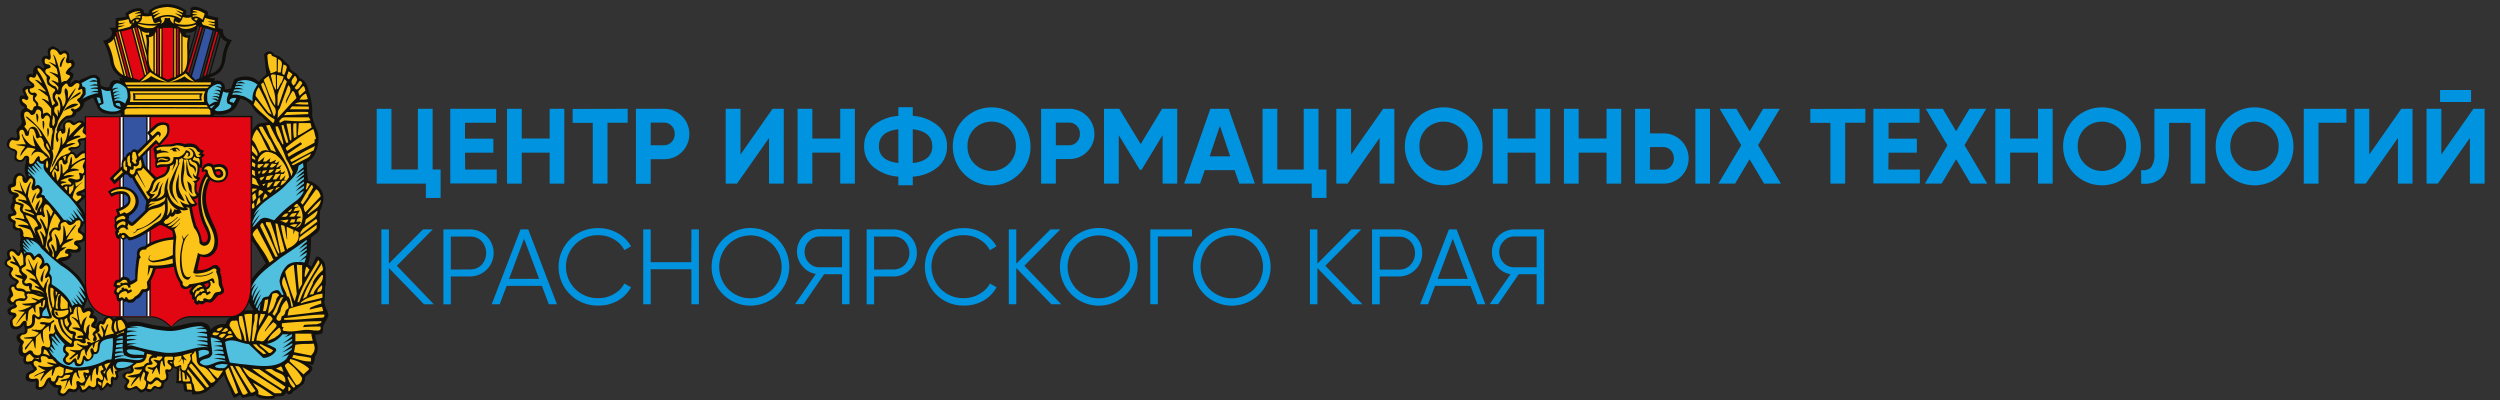 <?xml version="1.0" encoding="UTF-8"?> <svg xmlns="http://www.w3.org/2000/svg" id="Слой_1" data-name="Слой 1" viewBox="0 0 537.89 86.15"><rect x="0" y="0" width="537.89" height="86.15" fill="#333333" stroke="none"/> <defs> <style>.cls-1,.cls-8{fill:#12100c;}.cls-1,.cls-2,.cls-3,.cls-4,.cls-5{fill-rule:evenodd;}.cls-2{fill:#e20613;}.cls-3,.cls-6{fill:#3454a1;}.cls-4{fill:#fcc319;}.cls-5{fill:#51c0de;}.cls-7{fill:#fff;}.cls-9{fill:#0094e0;}</style> </defs> <title>color_color_logo</title> <path class="cls-1" d="M42.92,5.74c-.3.7-1.84,6.09-2.22,7.12v-.71h0l1.85-6.53.34.12Zm1,.32h0L43.72,6l-3,10,.25.3L44,6.1Zm.66,10c.16-.66,2.4-8.62,2.54-9a2.06,2.06,0,0,0,.15.48h0L44.92,16h0a1.06,1.06,0,0,0-.3.1Zm1.64-9.34-2.75,9.89-.28.11L46,6.65l.24.08ZM40.72,11h0L42,6.59h0A2.72,2.72,0,0,1,40,7c0,.12.07.47.07.6H41a15,15,0,0,0-.37,2.4A7.23,7.23,0,0,0,40.72,11ZM18.22,27.47l-.14.31v.33l.15.27v-.91Zm0,2.71-.48.05-.3.07-.21.06v.16l.25.34-.29.64-.36.37h0a2.91,2.91,0,0,1-1.65.18c.14.07.18.31.18.31h0l.09.28h0c.57,0,1,.77,1,.77a7.13,7.13,0,0,1,1.15-.9,1.57,1.57,0,0,1,.53-.06h0Zm-.87,11.5a1.52,1.52,0,0,1,.87.44h0v-.8h0a4.79,4.79,0,0,0-.88.36Zm.88.91c-.13.3-1.26.92-1.27,1.34l1,1.45h0l.32.57V42.59Zm0,5.34-.27.4-.09.17-.11.16-.1.18-.3.44v.36l.39.33.24.13.23.18V47.93ZM47.31,81.67h0a1.84,1.84,0,0,1,.17-.22,9.87,9.87,0,0,1,.7-.75c.43,1.1,2,4.6,2,4.77a1,1,0,0,0,.58,0c.19,0,.69-.47.88-.49s.34.63.58.61a9.57,9.57,0,0,0,1.41-.31,2.06,2.06,0,0,1,.7,0c.2,0,.45-.29.65-.33.55,1.25,4,.8,4,.8.12-.22.24-.46.44-.48s1.49.06,1.68-.23.19-.17.27-.33h0l.13-.3h0c.11.16.47.34.49.42s.57,0,.77-.16l.14-.15s.14-.28.18-.33.64-.35.79-.44.35-.38.44-.41a6.5,6.5,0,0,0,1.12-.9,2.2,2.2,0,0,0,.06-.37c0-.13.11-.11.13-.25a4.35,4.35,0,0,1,.06-.74,3.08,3.08,0,0,1,.44-.37,3.81,3.81,0,0,0,.5-.4,2,2,0,0,0,.61-1.15c-.11-.4-.32-.47-.59-.64l-.33-.19a3.12,3.12,0,0,1,.86.23c.53-.26.55-1.58.6-1.8a3.5,3.5,0,0,0,.3-3.33,5.49,5.49,0,0,1-.25-1.4,5.08,5.08,0,0,0,1.49-.31A4.38,4.38,0,0,0,69.5,71a4.76,4.76,0,0,1,.06-.86c.06-.14.13-.29.22-.46l.31-.56c.2-.37.66-1.13.58-1.34s-.2-.79-.29-1A6.34,6.34,0,0,1,69.76,65a13.73,13.73,0,0,0,.17-2.48v-.81c0-.22.14-.25.16-.33h0V61.3h0c0-1.15,0-2.24-.06-3a3.7,3.7,0,0,0-.25-1.83c-.09-.11-.18-.25-.29-.39a3.73,3.73,0,0,0-.36-.43,1.24,1.24,0,0,0-1.1-.43h0s-1,2.05-1,2.15-.28-.19-.32-.23-.38-.17-.38-.21a20.11,20.11,0,0,0,.57-5.78,5,5,0,0,1,.5-.42c.22-.16.45-.31.66-.48a1.82,1.82,0,0,0,.8-1.51c0-.48,0-1.08-.07-1.67a17.48,17.48,0,0,1,.09-1.77c1.88-3.87-.43-5.5-1.89-6.22L66.78,39a2.92,2.92,0,0,1-.49-.12A38.58,38.58,0,0,1,66,35a5.3,5.3,0,0,0,1.56-1.46,3.26,3.26,0,0,0,.32-.68c.09-.23.18-.49.29-.77.17-.63.2-.9.29-1.35A7.25,7.25,0,0,0,68.49,29c-.1-1-1-2.11-1.33-4.22a12.87,12.87,0,0,0-.71-5.07,6.7,6.7,0,0,0-.4-1.32,6.17,6.17,0,0,0-.68-1.06,4.91,4.91,0,0,0-1-.62,1.78,1.78,0,0,0-.87-1.05c-.19-.13-.42-.32-.62-.43s-.3-.35-.44-.47a4.19,4.19,0,0,0-.22-.59c0-.22-.85-.8-1.2-1.26a4.1,4.1,0,0,0-.72-.6,2.08,2.08,0,0,0-1-.43c-.29,0-.39-.4-.64-.57l-.18-.13-.3-.14c-.15-.07-1.32.16-1.34.86h0L57.31,16h0a13.6,13.6,0,0,0-1.63,1.59A3.64,3.64,0,0,0,53,16.47a4.84,4.84,0,0,0-2.53.56,2.39,2.39,0,0,0-.13.21,2.44,2.44,0,0,0-.1.24c-.07.17-.14.38-.22.6s-.22.7-.29.93c-.33.11-1.1.33-1.35.17a1.57,1.57,0,0,0-1.27-1.82,1.52,1.52,0,0,0-.79.06h-.19l.13-.6H45.11v-.17c2.28-.79,3.12-1.47,3.58-5.07a9.34,9.34,0,0,1,1-2.6h0l.21-.34-.39-.1h0S47.87,8.09,48,6.59h0v-.2l-.18-.08h0L47,6a11.12,11.12,0,0,1-.06-2h0L47,3.75h-.29a18,18,0,0,1-2.05-.5h0v0h0c0-.08.06-.15.08-.22a.81.81,0,0,0,0-.22h0V2.54l-.15-.09h0a8,8,0,0,0-1.92-.88c-.6-.17-1.36-.25-1.73.31h0L41,2l-.06,1.16h0a1.7,1.7,0,0,1-1,0,3,3,0,0,0,.17-.6h0V2.39L40,2.22h0A7.68,7.68,0,0,0,37.59,1.1a6.25,6.25,0,0,0-5.41,1.08h0L32,2.3v.19h0a2.53,2.53,0,0,0,.09.38A4,4,0,0,1,31,2.8c0-1-.95-1.13-1.68-1a5.09,5.09,0,0,0-2.19,1h0L27,2.85V3h0a2.3,2.3,0,0,0,.14.42h0v.12h0a4.67,4.67,0,0,1-.82.2c-.41.06-.83.09-1.17.13h-.21v.22h0a2.84,2.84,0,0,0-.05.58v.54a2.78,2.78,0,0,1-.05.76H24.1L23.53,6l.37.43h0a.44.44,0,0,1,.1.19,2.68,2.68,0,0,1,.07.27,1.33,1.33,0,0,1-.2.89,2.39,2.39,0,0,1-1.34.88h0l-.42.1.24.35h0a13.74,13.74,0,0,1,1.37,4.08,4.51,4.51,0,0,0,2.55,3.53v.05h-.63l.26.6h0a3.31,3.31,0,0,0-1.17-.15c-.62,0-1,.52-1.25,1.52a2.29,2.29,0,0,1-1.84-.42,2.7,2.7,0,0,1-.07-.63,5.29,5.29,0,0,0-.06-.8h0V17h0c-.06-.18-.67-1.54-2.62-.5l-.22.08h0l-.4.16h0l-.39.16-.16.08h-.07a2,2,0,0,0-.32.17l-.3.2h0l-.09.06h0c-.61-.47-1-.06-1.8.57-.16-.06.09-.4.06-.55a2.35,2.35,0,0,0,.61-1.29c0-.45-.49-.57-.77-.77.2-.69,1-.73,1-1.48.14-.37-.1-.66-.28-.93s-.58.08-.87,0a5,5,0,0,0,0-1.1A1.44,1.44,0,0,0,14.4,11c-.56-.54-1,.31-1.51,0-.2-.48-.69-.65-1.08-.88a.71.71,0,0,0-1,.1c-.66.18-.6,1.07-.41,1.72-.18.23-.51-.07-.74.12A.81.81,0,0,0,9,13a.85.85,0,0,0,.06.17,1.73,1.73,0,0,0,.57,1.2h0l-.32.33-.61-.35h0a.75.75,0,0,0-.8-.23,1.34,1.34,0,0,0-.76,1.44h0L7.05,16h0c-1.17-.36-1.47.49-1.35.83-.11.7.79,1,1.15,1.51-.44.29-1,0-1.41.26a1.17,1.17,0,0,0-.65.8,6.53,6.53,0,0,0,.52,1.14c-.12.16-1.1-.45-1.11.84a1.69,1.69,0,0,0,.64,1.48c.26.08.6.11.44.43-.67.31-1.24,1-.57,2.82a2,2,0,0,1-.2.72,10.69,10.69,0,0,0-.9,1c-.24.64.18,1.08.07,1.69-.43.43-.78-.07-1.22,0a1.83,1.83,0,0,0-1,1.6c.07.86,1,1.19,1.67,1.44.36.6-.48,1.63.36,2.06a1.34,1.34,0,0,0,1.15.18c.47,0,.72-.65,1-.85,0,.15.06.23-.06.33a3,3,0,0,0,0,.73,4.07,4.07,0,0,0,.11,3.12c-.08.16,0,.29-.14.35A2.26,2.26,0,0,0,4.3,37.19a1.56,1.56,0,0,0-1.08.51,3,3,0,0,0-.47,1.57c-.11.43-.73.2-.92.64A1.44,1.44,0,0,0,2,41.52c.25.42.77.25,1,.52-.57.27-.3.94-.28,1.36A1.78,1.78,0,0,0,2.32,45c.14.27.55.42.51.76-.2.31-.56.18-.83.28s-.33.16-.32.46a1.22,1.22,0,0,0,.67,1.22c.92.14-.08,1.24.73,1.62.34.45,1.22-.07,1.26.65a1.93,1.93,0,0,0,.15,1.25,4.21,4.21,0,0,0-.08,2.36,2.78,2.78,0,0,0-.38.82c-.17,0-.25-.09-.36-.28a1.37,1.37,0,0,0-1.17-.61c-.5.09-1.4.32-.79,2a2,2,0,0,0-.7.79c-.3.81.67,1.17,1.17,1.52h0v.21h0c-.22.28-.2.67-.32,1,.2.8,1,1.15,1.6,1.53,0,.25-.25.39-.38.58a5.7,5.7,0,0,0-.58.06c-.14.09-.4.21-.38.42-.48.54-.13,1.11,0,1.66a2.45,2.45,0,0,0-.6,1.43,4.65,4.65,0,0,0,.62.77c.26.19.91-.22.83.29-.38.15-2.06.57-1.08,1.84.23.36.91,0,.89.58-.21.32-.66.58-.66,1s.06,1.25.59,1.51a1.86,1.86,0,0,0,1.93-.35c.22-.11.18-.4.45-.42a2.14,2.14,0,0,1,.16,1.59c-.67.13-1.76.2-1.69,1.16a1.4,1.4,0,0,0,.79,1.15c-.27.57-.6,1.76-.19,2.28a1.17,1.17,0,0,0,1.12.59,1.15,1.15,0,0,0,0,1.5c.34.34,1,.11,1.42.12a6.29,6.29,0,0,0,.6,1.15,5.68,5.68,0,0,0-1.55.84,1.86,1.86,0,0,0-.21,1.2.92.92,0,0,0,.82.56c.44.18.81,0,1.27,0,.31.45-.41,1.41.47,1.75a1.39,1.39,0,0,0,1-.09c.77-.29,1-1.06,1.3-1.69a.1.1,0,0,1,.12,0l0,0c.07.52.59.69.84,1.08a1.38,1.38,0,0,0,1,.27c.49.1-.06.68,0,1a1,1,0,0,0,.95.84c.69.09,1.18-.46,1.6-1a3.78,3.78,0,0,0,1.21.12c.59-.2.66-.5.87-.82.2.3.18.72.56.88.72.16,1.15-.4,1.6-.82.36-.12.46.29.8.23.44.18.8-.4,1-.66.5,0,.3.69.75.83s1-.65,1.4-1c.15,0,.49.36.82.35.46-.38.4-1.12.43-1.65a.32.32,0,0,1,.32.14.83.83,0,0,0,.54-.21.89.89,0,0,0,.22-1c-.15-.29,0-.77.28-.73.65-.43,1.41-.36,2.09-.73.24-.11.43.1.39.38,0,.63-.85.24-1.19.59a.77.77,0,0,0-.66.88v0a1.55,1.55,0,0,0,.52.61c1,.64-.5,1.1-.09,1.87.24.58.84.52,1.28.48a2,2,0,0,1,1.22-.37c.36.06.47.47.71.71.46.27.92,0,1.28-.32h0l.7.37h0c.44.07.8-.32,1.12-.6.43-.6,1,.17,1.53,0a1,1,0,0,0,.58-.58c0-1.53,1.1-.89,1-2.07.21-.37-.11-.74-.09-1.07h0l.45-.06h0c.27-.25.68-.52.71-1a1.72,1.72,0,0,0,.8.42A10,10,0,0,0,38,81.09c0,.53-.13,1.39-.11,1.33h0l1.52.13h0c.13.19,0,1.08.26,1.52s1,.13,1.57.22h0l.12.57h0s1,0,1.43-.06a4.29,4.29,0,0,0,1-.24,3.84,3.84,0,0,0,1.59-1.2h0c.2,0,.35-.14.55-.18a3.11,3.11,0,0,1,.29-.33l.26-.27a4.56,4.56,0,0,0,.75-.94Zm6.74-59.09h0l.14.26h0a5.32,5.32,0,0,0,2,2.13,7.82,7.82,0,0,1,.71.7c.13.15.65.48.81.65a6.42,6.42,0,0,0-.87.09c-.08,0-1,.14-1,.14-.58.1-1.48,1.31-1.55,1.47h0v-3.1H46.12v-.36h0A4.88,4.88,0,0,0,49.7,24,3.5,3.5,0,0,0,51,22.63c.26-.46.46-.95.73-1.4h.07c.42.14.78.29,1.09.42a4.2,4.2,0,0,1,.66.52h0l.45.39ZM26,25H18.23v1.5h0c-.85-1.27-2.06-.11-2.06-.11h-.28l-.17-.19-.24-.2-.29-.12h0a.64.64,0,0,1-.26-.1,1.72,1.72,0,0,0-1.17.69c-.33.4-.15.79-.2,1.32-.17,0-.39-.19-.64-.12,0-.81.75-1.39,1.19-2a.92.92,0,0,1,.51-.15h0l1.23-.37.55-.6h0a1.28,1.28,0,0,0-.07-.29,2.54,2.54,0,0,0,1.81-2.16c-.06-.17,1.55-.9,1.91-1.11h0v.07l.8,1.69h0A2.35,2.35,0,0,0,23,24.46a5.13,5.13,0,0,0,3-.22v.49h0ZM18.24,51.77h0v8.82h0v.92a12.44,12.44,0,0,0-1.22-2,22.9,22.9,0,0,0-3.81-3.21c.65-.2,1.29-.2,1.79-.75s.42-.67.31-1h0L15,54.29l.55.08h.78c1.12,0,1.48-1,.62-1.85a1.14,1.14,0,0,1-.09-.26c.22.18,1.15-.36,1.41-.51Zm.55,12.37h0a5.9,5.9,0,0,0,4.18,4,1.23,1.23,0,0,0-.32.17c-.37.18-.32.57-.57.81-.28-.07-.52-.17-.78,0a1.58,1.58,0,0,0-.57,1.08c-.07,0-.41-.09-.29-.3a1.57,1.57,0,0,0,.45-1.48A1.45,1.45,0,0,0,20,67.8c.06-.3.3-.61.16-.9a1.7,1.7,0,0,0-.54-.65,2,2,0,0,0-1.6.32,7.77,7.77,0,0,1,.57-1.64,3.36,3.36,0,0,0,.18-.76Zm5.35,4.14h.93a1,1,0,0,0-.47.37A1.5,1.5,0,0,1,24.14,68.28Zm12.12,2.07h0c-.19,0-.51-.07-.7-.08a29.77,29.77,0,0,1-4.68-.82A8,8,0,0,0,28,69.24a1.19,1.19,0,0,0-.55.21,4.31,4.31,0,0,0-.39-.46h0l-.31-.26h0a2.36,2.36,0,0,0-.55-.45h6.55a5.81,5.81,0,0,1,2.86,1.19,7.47,7.47,0,0,1,.8.69l.2.17h0a.32.32,0,0,0,.45,0l0,0,.1-.1.17-.21a6.29,6.29,0,0,1,.74-.72,4.64,4.64,0,0,1,2.9-1h8.54a2.54,2.54,0,0,0-1,1.42,3.91,3.91,0,0,0-3.2,1.18,2.63,2.63,0,0,0-.22-.59c-.09-.45-1-.84-1.61-1a14.94,14.94,0,0,0-3.27.33l-2,.44-1,.21-.07.07a.32.32,0,0,1-.45,0l0,0h-.43Zm16.28-3.51h0a5.8,5.8,0,0,0,1-1.8,7.24,7.24,0,0,0,.38.73l.62,1h-2ZM54.18,60h0V51.81h0c.32.46.7.89,1,1.35h0l2,3.53h0c-.49.45-1.12,1.19-1.61,1.68A12.36,12.36,0,0,0,54.18,60ZM47.52,7.91h0l-2.28,8h0a3.42,3.42,0,0,0,2.53-3.16A12.6,12.6,0,0,1,48.85,9,2.35,2.35,0,0,1,47.52,7.91Z"></path> <path class="cls-2" d="M46.88,6.91,44.27,16.2l-.38.22h0c.3-1.17,2.65-9.61,2.65-9.61h0ZM43.43,5.85,40.55,15.7l-.32-.29h0c.44-1.08,2.91-9.64,2.91-9.64h0Zm-11.5,9.67-.23.18L29.08,5.94l.29-.14ZM28.27,6.16h0l-.16.08h0a14.62,14.62,0,0,1-2.05.51h0l2.67,10.08,1.23.38h0s.73-.56,1-.79C31,16.42,29.18,9.53,28.27,6.16Zm-.45,10.49-.34-.15L25,6.93h.25l2.56,9.73ZM37.21,6V16.64l-1.11.51L35,16.59h0V6h2.21ZM33.84,6v9.93l.31.17V6Zm4.56.08v10l-.31.18V6.11Z"></path> <polygon class="cls-3" points="45.73 6.57 42.88 16.87 42.03 17.19 41.3 16.41 44.23 6.09 45.73 6.57 45.73 6.57"></polygon> <path class="cls-4" d="M41.84,4.08c0,.22.11.17.38.37.23-.16.21-.25.35-.47C42.43,3.92,41.89,3.85,41.84,4.08ZM31.47,16l-.26.17h0S29,7.54,28.59,6.11h0L28.84,6h0C29.27,7.68,31.35,15.49,31.47,16Zm1.8-8.65a1.81,1.81,0,0,0,.29-.63v9.12l-.26-.12h0V7.3ZM31.9,8A1.49,1.49,0,0,0,33,7.6h0v7.88h0c-1.16-.9-1.1-2.87-1-5.15a9.64,9.64,0,0,0,0-2.4Zm5.9,8.52-.3.17V6.12h.3V16.5Zm-3.37-.09.25.14.06-10.4h-.3V16.41ZM38,5.58c.36,0,.8.58,1.69.63a3.58,3.58,0,0,0,2.56-.74h0L42.1,5.3h0A7.34,7.34,0,0,1,38,5.58Zm6.09-1.75a10.73,10.73,0,0,0,2.1.51,2.54,2.54,0,0,0,0,.39h0l-1.55-.15h0A4.9,4.9,0,0,0,46.18,5v.32h0l-1.42-.14h0a4.86,4.86,0,0,0,1.44.42,2.75,2.75,0,0,0,.09.5,11.12,11.12,0,0,1-1.61-.5c-.64-.18-1.19-.11-1.24-.79,0-.21.28.06.32,0a9.06,9.06,0,0,0,.34-1ZM41.48,2.32c.07-.34,1.46-.15,2.56.62a5.8,5.8,0,0,1-.5,1.31s-1.08-1.13-2.08-.53V3.33a8.77,8.77,0,0,0,1.06-.13A5.81,5.81,0,0,0,41.43,3V2.76c.34-.12.79-.06,1.11-.14a5.67,5.67,0,0,0-1.08-.26h0ZM28.94,4.39c-.1.18-.22.53-.31.71C28.63,4.9,28.24,4.63,28.94,4.39Zm.94-.08c0,.22-.11.17-.38.37-.23-.16-.21-.24-.35-.46C29.29,4.15,29.83,4.08,29.88,4.31ZM27.65,4.1h0a10.36,10.36,0,0,1-2.14.4V5h0L27,4.85h0a5,5,0,0,1-1.51.43v.31h0l1.39-.13h0a4.52,4.52,0,0,1-1.4.41,1.48,1.48,0,0,1-.09.51A10.26,10.26,0,0,0,27.06,6c.64-.17,1.2-.19,1.24-.87,0-.21-.28.06-.32,0a9,9,0,0,1-.33-1Zm2.48-1.71h0a4,4,0,0,0-2.45.78,5.8,5.8,0,0,0,.5,1.31s1-1.13,2-.52a2.61,2.61,0,0,1,.05-.48c-.39,0-.83.1-1.17.07A9.19,9.19,0,0,1,30.3,3.1a.89.89,0,0,0,0-.23c-.44,0-1,.1-1.38.06a9.27,9.27,0,0,1,1.25-.44.39.39,0,0,0-.08-.1ZM26.54,16.18A4.08,4.08,0,0,1,24.4,13a13.31,13.31,0,0,0-1.18-3.63,2.75,2.75,0,0,0,1.26-1h0l2.06,7.88Zm.61.2h0C27,15.72,25,8.16,24.86,7.74L24.68,8h0l2.19,8.29h0a.89.89,0,0,0,.28.07ZM39,15.82l-.29.14V6.72a2.37,2.37,0,0,0,.29.72h0Zm1.44-7.69a8.33,8.33,0,0,0-.16,2.39c.06,2.26.13,4.2-1,5.11h0V7.75h0a1.61,1.61,0,0,0,1.17.38Zm-12,8.66h0l-2.66-10h0a.66.66,0,0,0-.28,0l2.66,9.89h0l.28.1ZM31.55,12h0L30.09,6.37h0a4.93,4.93,0,0,1-.42-.49c.58,2.22,1.38,5.21,1.95,7.44,0-.45-.06-.9-.07-1.34Zm.52-5h0a1.8,1.8,0,0,1-1.62-.37h0l1.09,4.18h0V9.64a5.16,5.16,0,0,0-.23-2.17h.76V7ZM33.8,5.48h0a12,12,0,0,1-4-.35h0l-.15.18h0a4.17,4.17,0,0,0,2.8.73c.9,0,1-.52,1.36-.56ZM41.18,3.7v.36a2.59,2.59,0,0,0,1,.73c-.79.74-4,.64-4.52.13a.31.31,0,0,1,0-.32c.39,0,.59.44,1,.27a3.24,3.24,0,0,0,.7-1.22,2.63,2.63,0,0,0,1.75.05Zm-3.63.17a1.78,1.78,0,0,0-.17,1.22c-.42-.24-.88-.81-.79-1.25a2.64,2.64,0,0,1-1.12,0c-.09.08.08.67-.51,1.11h0l-.4.22h0a.74.74,0,0,0,.22-.68c-.06-.14-.18-.53-.21-.65a4.19,4.19,0,0,1,3,0Zm-5-.47h0a4,4,0,0,1-1.94,0c0,.17-.06.3-.07.49s0,.28-.12.35c-.05.32-.21.44-.63.58A10,10,0,0,0,34.08,5c.12-.07.4,0,.35-.26-.21-.23-1,.56-1.39,0,0,0-.28-.92-.45-1.32Zm.68.62h0a6.53,6.53,0,0,1,1.6-.64,5.12,5.12,0,0,1,4,.63A1.23,1.23,0,0,0,39,3.74c-.4-.34-1-.61-1.34-.91a11.17,11.17,0,0,1,1.47.52h0l.08-.23h0c-.4-.32-1-.59-1.31-.89q.74.23,1.44.51h0l.08-.23h0A7.56,7.56,0,0,0,36,1.5s-2.49.13-3.28,1a1.55,1.55,0,0,0,.07.23,14.23,14.23,0,0,1,1.43-.5c-.34.3-.9.56-1.29.88h0l.07.17h0a11.88,11.88,0,0,1,1.55-.55,14.54,14.54,0,0,0-1.39,1c0,.1.07.2.1.3Zm11,15.61s-.61.61-.29,2.32h-16a4.48,4.48,0,0,0,0-2.3H44.23Zm-.9.43H28.79L28.58,20h0a5.86,5.86,0,0,1,.08,1.62h14.8a1.49,1.49,0,0,1,0-1.24h0l.18-.23ZM43,21.24a1.36,1.36,0,0,1,0-.89H29.06a2.79,2.79,0,0,1,.07.4,1.75,1.75,0,0,1-.06.56H43Zm-6.64-3.55a9.11,9.11,0,0,0,3.34-1.27,4.66,4.66,0,0,0,2.15,1.16c-.54-.37-1.79-1.73-1.91-1.8A25.6,25.6,0,0,1,36.36,17.69Zm8.5,5.66.37.41.06.9H26.8v-.94h0c.14-.12.23-.22.36-.35s17.09,0,17.63,0Zm-.4-.71.27.41L27.17,23l.29-.39H44.41Zm.48-4c-.06.19-.44.34-.44.34H27.55l-.26-.38h17.6Zm.45-.89a4,4,0,0,1-.11.5H27.15l-.28-.52H45.39ZM36,17.65h0a25.78,25.78,0,0,1-3.67-2.13c-.28.16-1.67,1.71-2.19,2.07a5.54,5.54,0,0,0,2.38-1.23A9.89,9.89,0,0,0,36,17.65Z"></path> <path class="cls-4" d="M4.82,38.25c0,.42.07.93.52,1.1.6.17.75-.73,1.15-1a1.23,1.23,0,0,1,.41.12c.68.82-.65,1.7.16,2.5.49,0,.91-.77,1.39-.26.4.84-.72,1.11-.64,1.85.16.24.46.13.66,0s.31-.06.51-.09c.55,1.24-.93,2-1,3.24-.08,0-.11.14-.21.09A17.88,17.88,0,0,1,6,42.21a10.27,10.27,0,0,1,.66-3h0l-.1-.09h0a5.91,5.91,0,0,0-1,2.68,13,13,0,0,1-1.34-2.91,8.89,8.89,0,0,0,.61,2.37A4.84,4.84,0,0,0,3,40.84H3l-.09.1h0a2.6,2.6,0,0,0,.76.29c.79.54,2,.87,2,2-.46-.32-1.1-.16-1.58-.39A.38.38,0,0,0,3.9,43c.16.31.56.19.8.39.72.46,1.77.8,2,1.78A4.59,4.59,0,0,1,5.53,45h0l-.28.16h0c.61.35,1.4.41,1.94.88.11.07.12.19.16.28-.73-.24-1.45-.52-2.21-.74a.62.62,0,0,1-.21-.83A1.74,1.74,0,0,0,5.09,44a2.55,2.55,0,0,0-1-.39c-.2-.21-.64,0-.68-.46-.36-.79,1.07-.63.52-1.38-.35-.52-1-.19-1.41-.65a.78.78,0,0,1-.1-.74c.34-.19.83-.11,1-.58s-.23-1.8.8-2a.57.57,0,0,1,.64.42Zm2.12,5.46h0c.33-.75.63-1.57.89-2.32a3.66,3.66,0,0,0-1,2.23.09.09,0,0,0,.09.09h0Zm1,1.46H8A21,21,0,0,0,8.6,43a4.61,4.61,0,0,0-.8,1.11c-.07.35-.47,1,.09,1.2h0L8,45.17Zm9.37,2.63a1.67,1.67,0,0,1-.48,1.39c-.1.25-.13.74.09.89s.83.35.9.86c-.06,1.37-1.89.15-1.89,1.53.15.41,1.07.41.78,1.05-.87.67-1.83-.49-2.61.33,0,.2-.15.28-.12.5.22.43.94,0,.66.69-.78.43-1.58.1-2.26.78-.14,0-.42-.14-.26-.36.38-.5.52-.79.87-1.34a7.45,7.45,0,0,0,1.31-1c-.31.07-.71.11-1.06.19.34-1.13,1.86-1.23,2.59-1.9h0l-.1-.07h0a6.22,6.22,0,0,0-1.43.26,10.6,10.6,0,0,1,1.53-2.34c.16-.27.37-.52.52-.81v-.06c0-.06-.08,0-.12,0-.89.71-1.17,1.77-2,2.5a7.35,7.35,0,0,0-.48-2.36h0l-.12.12h0a21.76,21.76,0,0,1-.13,3.23,5.51,5.51,0,0,1-.6.91,5,5,0,0,0-1.1-2.55c-.1.38.18.75.23,1.16a15.93,15.93,0,0,1,.19,2.07c-.1.18,0,.54-.23.61-.27-.52-.31-1.21-.89-1.55-.2.24.1.55.06.81a3.06,3.06,0,0,1,.42,1.94c-.59-.08-.16-.65-.28-1-.1-.81-1.52-1.74-.23-2.4.48-.46-.09-.94,0-1.48a1.28,1.28,0,0,1,.71-1c.48-.18.85.65,1.21,0,.28-.42-.2-1.06.28-1.39a1.57,1.57,0,0,1,.84-.26c.33.19.51.7,1,.67a1.7,1.7,0,0,0,1.24-.87c.3-.1.9-.37,1,.2Zm-9.12.84h0A3.29,3.29,0,0,0,5.5,46.28a2,2,0,0,0,.48.94,32.59,32.59,0,0,0,1.83,3.52,4.87,4.87,0,0,1-.43-1.39c0-.42.49-.62.84-.71ZM13,47.5h0a13.33,13.33,0,0,0-1.21-1.59c-1.3,2-1.51,4.75-2,7.38.34.35.51.67.83,1-.12-.52-.39-1-.51-1.52a2,2,0,0,1,.55-1.46c.14-.35-.1-.68-.11-1s.4-.76.68-1.13A1.77,1.77,0,0,1,12.54,49a.71.71,0,0,0-.07-.32A3.35,3.35,0,0,1,13,47.5ZM8.89,45.6h0a4.18,4.18,0,0,1,0-1,2.4,2.4,0,0,0-.32.93h.32Zm2.47-.16h0c-.45-.52-.81-1.58-1.58-1.46a1.48,1.48,0,0,0-.37,1.46,8,8,0,0,0,.28,1.07c-.35.59-.51-.3-.92-.23s-.7-.11-.84.19c-.16,1.05,1.26,1.48,1,2.58-.19.48-.92.11-.87.72a16.77,16.77,0,0,1,1.16,3h.09a5.73,5.73,0,0,0-.73-2.92c0-.08.12-.06.19-.06A3.86,3.86,0,0,1,9.63,51c.14-.06.18-.36.19-.58A11.37,11.37,0,0,0,8.7,47.49a.75.75,0,0,1,0-.55c.72.62.91,1.58,1.42,2.36h0A8.42,8.42,0,0,0,10,45.19a.17.17,0,0,1,.16-.07,11.28,11.28,0,0,1,.75,1.52,6.44,6.44,0,0,0,.51-1.25ZM4.47,44.27h0a4.59,4.59,0,0,0-1.14-.42c-.2.15-.11.42-.2.62-.22.55.36.86.41,1.35,0,.83-.89.39-1.21.87.06.4.42.54.73.69.6.23.19.77.23,1.19.09.12.09.34.29.36a1.21,1.21,0,0,0,.83.16A1.55,1.55,0,0,1,5,50.67c.2.41.06-.08.2.32.74-.13,1.79.31,2,.23a4.73,4.73,0,0,0-.77-1.8c-.82-.41-1.8-.51-2.58-.9h0L4,48.38H4a6.38,6.38,0,0,1,2.13.16A1,1,0,0,0,5.75,48a6,6,0,0,0-2.42-.87h0L3.19,47h0c.68-.29,1.39.14,2.11.14-.25-.49-.23-1.13-.76-1.46A1.22,1.22,0,0,1,4.47,44.27Z"></path> <path class="cls-4" d="M9,17.86c-.56-.15-.38-.55-1.53-.71a16.43,16.43,0,0,1,2.36,2.43h0v.16h0c-.52-.15-1.08-.64-1.71-.58a16.93,16.93,0,0,1,2,1.48c.27.11.25.78.39,1.26-.56-.31-.88-.65-1.55-.64.07.18.29.2.43.35A8.91,8.91,0,0,1,11,23.36h0V25.1h0a1.65,1.65,0,0,0-.73-.83c-.37-.14-.69.09-1,.23a2.86,2.86,0,0,0-.19-1.23,1.71,1.71,0,0,0-.89-.49c.35-.87-.91-1.06-.64-1.82.25-.12.31-.39.41-.6a.8.8,0,0,0-.54-.46,1,1,0,0,1-.74,0,.78.78,0,0,1-.29-.62c0-.16.09-.24.27-.26a1.09,1.09,0,0,0,.73-.39c.19-1-1.59-1-1-2,.43-.26.83.39,1.22-.07a1.41,1.41,0,0,0,.25-.77A13.43,13.43,0,0,1,9,17.86ZM6,19.12H6a1.07,1.07,0,0,0-.48.23c-.19.33.17.67.25,1s.44.5.32.83c-.28.87-.85-.14-1.3.14-.27.94,1.25.89,1,1.9.35.13.65.51,1.07.55.18,0,.13-.25.28-.35-.06-.27.22-.43.36-.59a.46.46,0,0,0,.28-.06c.09-.55-.42-.79-.67-1.17,0-.42-.13-.71.09-1.06h0l-.57-.17h0A1.25,1.25,0,0,1,6,19.12Zm8-6.8a7.48,7.48,0,0,0-.83,2.1c-.17,0-.31-.15-.29-.21a2.45,2.45,0,0,1,1-1.94h0l.07.05Zm-1.35-.77h0c-.28-.56-.89-1.14-1.56-.9-.61.54,0,1.25-.23,1.94s-.74-.18-1.12.05a1.14,1.14,0,0,0-.09.81c.13.61.93.15,1.19.76s-.75.42-1,.81c-.34.73.42,1,.82,1.41s-.24.72-.06,1.2.64.65,1,.88c.58,0,.6.67.92,1a3,3,0,0,1,.06-.74A5,5,0,0,0,11,17.38c.58-.21,1,.32,1.54.42a3.74,3.74,0,0,0-.1-1,8,8,0,0,0-1.78-1.26h0v-.1h0a13,13,0,0,1,1.82.62h0L12.25,15h0c0-.33-.63-.88-1.79-1.66h.07A6.11,6.11,0,0,1,12,14a9.77,9.77,0,0,0-.5-2.07h0v-.23h0a4,4,0,0,1,.59,1.1,22.43,22.43,0,0,1,1.16,5,1.22,1.22,0,0,1,.78-.39h.16c.34-.07.46-.41.67-.61.74-.89-.8-.49-.69-1.23a3,3,0,0,1,1.12-1.26.69.69,0,0,0,0-.68c-.21-.21-.48,0-.7,0-1.07-.38.36-1.45-.48-2.11a.69.69,0,0,0-.83.23c-.25.12-.47,0-.68-.16ZM11.6,27.07h-.08a.28.28,0,0,1-.26-.3h0v-.31h0a.67.67,0,0,0,0-.2V26a.86.86,0,0,1,.11-.47h0v-.77l.18.21h0a1.13,1.13,0,0,1,.25.73,4.69,4.69,0,0,0,0,.75h0l-.27.65Zm-1.54,4.54a1.63,1.63,0,0,1-.13-.37A.45.45,0,0,1,10,30.9h0l.09-.12.08.13h0a4.6,4.6,0,0,1,.31.63c.09.22.16.45.24.65h0l-.18.11h0a2.72,2.72,0,0,1-.47-.69Zm-.17,3.7a7.07,7.07,0,0,1,.14-.72h.21a4.46,4.46,0,0,1,.13.73,1.3,1.3,0,0,1-.14.77h0l-.08.13-.09-.12h0a.92.92,0,0,1-.17-.77Zm7.25-17h0L17,18h0c-.83-.49-1.11.73-1.85.71s-.39-.85-1-.71a2.11,2.11,0,0,0-.61.58c-.47.44-.09,1.31-.64,1.71a.74.74,0,0,1-.51,0c-.08,0-.18-.15-.29-.06-.81.91.57,1.52.43,2.4a2.34,2.34,0,0,1-.64.39c-.1.08-.22.16-.16.32-.32.91.48,1.2.69,1.78.11-.5-.07-1.11,0-1.59.24.21.19.57.28.81A3.29,3.29,0,0,0,12.81,22c-.06-.42-.54-.8-.27-1.23.77.5.76,1.45,1,2.2a2.45,2.45,0,0,0,.55-2c0-.66-.44-1.39,0-2,.8.43.45,1.58.53,2.27A15.49,15.49,0,0,1,16.22,19h0l.06.06h0a17.25,17.25,0,0,1-1,1.78c-1,1.65-1.84,3.49-2.81,5.21a4.06,4.06,0,0,1-.57,1.58,23,23,0,0,0-.43,4.53h0l-.16.16h0c-.67-.93-.21-2.15-.16-3.23a1.76,1.76,0,0,0,0-1.55c-.16,0-.42,0-.5-.26-.22-.78.44-1.66-.2-2.26-.21-.37-.81-.05-.74,0-.24.27-.18.55-.61.58-.68-.5.17-1.51-.6-1.94-1-.45-.6.85-1.37,1-.44.36-.7-.35-1-.52a.61.61,0,0,0-.85.13l0,0c-.3.85.26,1.58.32,2.4,0,.23-.32.35-.34.58.21.38.72.8.73,1.2a1.71,1.71,0,0,1,.41-.88.92.92,0,0,1,.83-.29c.83.19,1,1.08,1.32,1.72,0,.46.24.23.51.33a7.78,7.78,0,0,0-1.14-2c-1-1-1.48-1.18-2.41-2.21.12-.12.29.05.44.09a20.26,20.26,0,0,1,3,3c.88,1.56,2.08,3,2.45,4.78.31,1.43-.56,2.54-.67,3.89h0l.14.19h0c.82-.89,1-2.19,1.94-3.08a1.48,1.48,0,0,1,1-.55c.4-.39,1.23-.29,1.39-.91-.08-.18-.31-.14-.43-.28s0-.34.07-.46c.28,0,.52-.25.84-.13a2.19,2.19,0,0,0,.88-.12s.39-.1.45-.42-.31-.55-.32-.88c.32-.65,1.15-.35,1.62-.64.19-.1.08-.11.18-.26,0-.49-.5-.49-.68-.88s.25-.82.2-1.29a15.44,15.44,0,0,0-2.28,2.22c.52-.08,1.09-.4,1.6-.09h0l-.19.23h0a14.28,14.28,0,0,0-2,.78,1.45,1.45,0,0,0-.87.74A1.93,1.93,0,0,0,15,30.9a2.22,2.22,0,0,1,1.25-.07c-.85.41-1.73.73-2.6,1.11A18.12,18.12,0,0,0,12.22,34a15.69,15.69,0,0,1-1.09,2.07,1.52,1.52,0,0,1,.22-.91c.59-1.49,1.55-2.81,1.67-4.49.09-.41-.07-.79.12-1.14V29.4s.07,0,.09.07a4.92,4.92,0,0,1,.19,1.71,3.33,3.33,0,0,0,.93-1.74c.2-.65.23-1.36.48-2h0a.42.42,0,0,1,.11-.07,3,3,0,0,1-.2,2c.94-1,1.84-1.93,2.79-2.83-.65-.53-1.1.33-1.7.4a1.53,1.53,0,0,1-.77-.58h-.64c-.75.42-.16,1.27-.39,2,0,.34-.41.34-.64.46a1.4,1.4,0,0,1-.28-.65.24.24,0,0,0-.32.08h0A1.58,1.58,0,0,0,12.61,30c-.08.2-.08.57-.32.58a2.68,2.68,0,0,1-.23-1.65c0-.29.45-.58.12-.8a4.24,4.24,0,0,1,1.83-3c.42-.51,1.36,0,1.6-.76.13-.26-.08-.46-.26-.62s-.13-.23,0-.36a.63.63,0,0,1,.71.17,2.09,2.09,0,0,0,1-.59c.56-.58-.33-1-.52-1.49.22-.06.05-.2.41-.34s.58-.85.81-1c0-.22,0-.91-.19-1s-.49.46-.79.06c.11-.39.32-.35.27-.81Zm-9,6.52h0c-.08-.2,0-.57-.37-.28A16.34,16.34,0,0,0,8,26.38a3,3,0,0,0,.24-1.51ZM9.52,26.4a3,3,0,0,1-.24,1.5,17.74,17.74,0,0,1-.13-1.79C9.5,25.83,9.44,26.19,9.52,26.4Zm1,1.58a3,3,0,0,1-.24,1.5,17.74,17.74,0,0,1-.13-1.79C10.49,27.41,10.44,27.77,10.52,28Zm6.27-5.6c-.17.58-2.57,1-3,1.55.09-.54.73-1,1.21-1.25A2.22,2.22,0,0,1,16.79,22.38ZM17.41,20c-.83.85-2,1.11-2.79,2a7.32,7.32,0,0,1,2.54-2.15.26.26,0,0,1,.25.16Zm-10,8h0L7,27.73H7c-1-.29-.54,1-.93,1.46-1,.35-.49-1.05-1.31-1.29-1.09.14-.32,1.29-.54,2s-1.07.22-1.63.23A1.29,1.29,0,0,0,2,31.2c0,.88,1,.66,1.44,1.11.66.53-.21,1.24.26,1.87a1,1,0,0,0,.89.23,1.77,1.77,0,0,0,.61-.69A.78.78,0,0,1,6,33.56c.6.47,0,1.13.39,1.69,1.17.2,1.08-1.35,2-1.69a1.12,1.12,0,0,1,.19.81c.52.84,1.08-.32,1.64-.37-.12-.35-.41-.31-.61-.59-.53-.74-2.15-1.31-2.79.15-.16-.58.44-1,.8-1.5a5.37,5.37,0,0,0-1.69-.3,6.43,6.43,0,0,0-1.51,1.89c-.07-.89.56-1.42,1-2.09-.59-.22-1.39-.18-2-.4a10.11,10.11,0,0,1,2.13-.1,11,11,0,0,1-.89-2.13h0l.06-.06h0c.3.12.22.47.39.67.61.8,1.37,1.88,2.47,1.94a8.58,8.58,0,0,1-.52-2.55A13.41,13.41,0,0,0,8.7,31.74c.54,1,1.7,1.35,2,2.37h0V34h0c.3-1.28-1.54-2-1.24-3.27-.19-.39-.26-.87-.64-1.1s-.55.17-.8.13-.22-.35-.32-.52c.06-.43-.24-.8-.36-1.2Zm7.08,12.11c0,.28-.06.6-.07.9a1.66,1.66,0,0,1-.57-.71A.83.83,0,0,1,14.53,40.11Zm1.23.74-.63.94h0c-.34-.11-.26-.51-.23-.71h0v-.91h0a1,1,0,0,0,.93-.52h0v-.28h0a3,3,0,0,1-.1,1.48ZM12,36.29v-.06l-.08-.06V36h0v-.11a.57.57,0,0,1,.11-.22h0l.09-.09.08.11h0a.53.53,0,0,1,.09.3v.13a.14.14,0,0,0,0,.09h0l.06.12h-.13a.22.22,0,0,1-.23-.08Zm6.28-2c0,.66-.67,1.17-.41,1.82a1.09,1.09,0,0,1,.13,1.1c-.06,0-.18,0-.14.14-.32.13-.68-.45-.89,0a2,2,0,0,1,.19,1.06c-.72.62-1.55-.21-2.33,0-.19.08-.11.27-.12.44.2.24.6.37.64.74h0l-.14.12h0c-.64,0-1.3-.18-1.78.3a.82.82,0,0,1-.36-.4,3.34,3.34,0,0,1,1.16-.32h0l.09-.09h0A3.29,3.29,0,0,0,13,39c.27-.5,2.73-1.09,3.06-1.14a2.79,2.79,0,0,0-1.78-.1,2.19,2.19,0,0,1-.57.16c.38-.66.89-.74,1.53-1a6.34,6.34,0,0,1,1.62-.23h0l.16-.12h0a2.45,2.45,0,0,0-1.82-.2A5,5,0,0,1,16.7,35a4.42,4.42,0,0,1,1.53-.65Zm-4.25.3c-.31-.17-.16-.57-.52-.65a1,1,0,0,1,.71-.39h0l-.19,1ZM18.29,34H18a9.3,9.3,0,0,0-2.58,1.51c0-.62.26-1.31-.11-1.8-.21.48-.2,1.07-.37,1.59a7.21,7.21,0,0,0-.31,1,9.18,9.18,0,0,1-1.08,1.08c-.23-.68.11-1.57-.41-2.14h0l-.1.11h0c0,1.25.12,2.55-.61,3.52H12.3c-.26-.66,0-1.57-.6-2a7.28,7.28,0,0,0,0,1.32c-.34-.09-.32-.44-.48-.67-.11-.47.26-.76.41-1.13h.16l.55.53h0c.1-.06.26,0,.34-.16.22-.77-.52-2.13.51-2.36h.13c.2.32.08.91.62,1,.29,0,.44-.31.64-.51a1.59,1.59,0,0,1,.72-1.77.67.67,0,0,1,.67.39c.08.22.13.53.42.58.61-.22,1-1.12,1.85-1.12h0v1Zm-.09,6.61h0v-3h0a.42.42,0,0,1-.27.14A1.31,1.31,0,0,1,17.2,39c-.3.11-.6.34-1,.23h0l.1.91h0c.56-.18,1-.83,1.5-1a11,11,0,0,0-1.44,1.37,5.29,5.29,0,0,0-.72,2,3.59,3.59,0,0,0,.87.87c.32-.42.89-.57,1-1.06-.12-.46-.49-.06-.81-.23-.15,0-.29-.34-.31-.46.37-.63,1.16-.51,1.67-1Zm-8.1-24h0c-.26-.28-1.28-1.87-1.74-1.91-.13-.1-.25,0-.34.11a3.55,3.55,0,0,0,.57,1,21.65,21.65,0,0,1,2.65,6.89c.23-.14.54-.34.62-.58a1.87,1.87,0,0,1-.52-1.62c-.14-.59.77-.78.45-1.34a7.61,7.61,0,0,1-1.51-1,3,3,0,0,1-.23-1.53Z"></path> <path class="cls-4" d="M9.69,58.05c-.54.77-.27,1.86-.64,2.7-.19-.21-.43-.49-.28-.81-.14-.06,0-.15,0-.23a10.36,10.36,0,0,1,.52-1.3c.21-.09.14-.58.44-.36ZM4.13,55c.34-.14.21-.57.48-.72.54.74.36,1.7.44,2.59-.2.22-.51.22-.67.46a17.56,17.56,0,0,0-1.19-2c-.24,0-.3-.48-.54-.32a5.43,5.43,0,0,0,.7,1.43c-.37,0-.85-.39-1.25-.07C2.73,57,4,56.87,4.15,58c-.13.54.36.93.62,1.32-.47-.14-1-.12-1.44-.26h0l-.11.1h0c.36.54,1.12.67,1.67.94a1,1,0,0,0,0,1,1.23,1.23,0,0,0,1.34.42,1.51,1.51,0,0,0,.42,1.16H5.59C5.19,62,4.34,62.09,3.7,62a.59.59,0,0,1-.16-.64c.17-.33.72-.6.43-1s-1.18-.49-1.42-1.16c-.5-.58.39-.92.26-1.5-.43-.44-1.44-.48-1.28-1.32.21-.45,1.2-.42.73-1.11a1.14,1.14,0,0,1-.09-1.09c.78-.48,1.12.66,1.76.91h0Zm-1,7h0a.33.33,0,0,0-.36-.32c-.77.24,0,1,0,1.52.34.65-.68.72-.48,1.34,0,.25.28.34.44.48s.45-.7.89-.62a2.08,2.08,0,0,1,1.51-.16.37.37,0,0,0,.36-.32,1,1,0,0,1-.2-.91c-.43-.58-1.19-.2-1.72-.58A.69.69,0,0,1,3.13,62Zm8.44.37c-.33,1.29.43,2.27,0,3.58h0l-.14.33h0c-.07-.2-.27-.45-.19-.72a10,10,0,0,1-.39-3.65A.67.67,0,0,1,11.57,62.37Zm.77.55h0c-.1-.16-.25-.18-.38-.27h0l.06,1h0a2.12,2.12,0,0,0,.32-.72Zm-3.42.49L7.81,63l.57.14.51.23ZM6.4,63.24c.85-.12,1.52.46,2.33.58a3.88,3.88,0,0,1,.76.12c-.31.19-.75.37-1.09.59a15.51,15.51,0,0,0-1.63-.48h0v.06h0a3.17,3.17,0,0,0,1.3.64H8l-.44.37h0c-.92.12-1.85.2-2.78.23H4.71c.53.57,1.37.33,2.08.43a7.66,7.66,0,0,1-3,1.1,5.86,5.86,0,0,0,1.56.2,15.1,15.1,0,0,0-2,2.94,26.29,26.29,0,0,1,2.2-2.62c.09.55-.2,1.32.22,1.78.22-.11.1-.42.23-.59a7.53,7.53,0,0,1,.19-1.71,4.13,4.13,0,0,1,.89-.72c.21.34.25.8.48,1.13h0l.11-.09h0a5.53,5.53,0,0,1,0-1.52,9.12,9.12,0,0,1,1.12-.58c.08.29-.06.8.26.87.37-.38-.12-1.39.68-1.45-.1.49,0,1.2-.43,1.64-.25.11-.75-.47-.89.11.1.44.06.87.16,1.29,0,.23,0,.53-.23.65-.53.09-1-1.2-1.4-.27-.15.77.27,1.88-.73,2.17-.16.06-.42.07-.48-.12,0-.35.1-.69-.2-.94-.64-.21-.88.63-1.35,1a1.51,1.51,0,0,1-1,.19c-.53-.18-.4-.75-.51-1.16.1-.68,1.5-1,.55-1.76-.31-.08-.75,0-.89-.28s.28-.49.48-.62a1.05,1.05,0,0,0,.89-.58c-.19-.27-.44-.47-.29-.84.4-.59,1.25-.1,1.82-.29a1,1,0,0,0,.64-.58c.22-.33-.28-.53-.06-.81.14-.08.34-.26.52-.1Zm6.61.19h0a.3.3,0,0,0-.57.14,6.86,6.86,0,0,0-.44,2.8h0l.52.07h0a2.74,2.74,0,0,1-.09-1.27c.08-.63-.12-1.43.53-1.81Zm1.57,1.69v1.23h0a8.7,8.7,0,0,1-1.44.16c-.38-.66,0-1.49-.11-2.24h0l.11-.7h0a9.75,9.75,0,0,1,1.46,1.55Zm.78,2-.27.09h0c.08-.44-.19-.82-.09-1.32C15.16,66.28,15.48,66.65,15.36,67.12Zm1.49,1.78h0a8.11,8.11,0,0,1-.31-2.9h0l-.26.1h0a2.57,2.57,0,0,0-.48,1.36c-.22.16-.55.15-.7.42-.33.66.17,1.21.35,1.78a2.73,2.73,0,0,1-.58.81c-.22,1.1,1.2.47,1.47,1.2a1,1,0,0,1-.22.74.49.49,0,0,0,.16.48,9.08,9.08,0,0,0,1.47.1h0V72.8h0c-.39-.3-.9.19-1.18-.3.32-.4.92-.28,1.4-.35a1.5,1.5,0,0,0-.41-.71c-.67-.39-1.48-.5-2.1-.91a3.27,3.27,0,0,1,1.78.1,4.36,4.36,0,0,0-1.85-2.39h0l.09-.11.93.43h0a.65.65,0,0,0,.38.29Zm.61-2.43h0C17.34,66,17,66,16.7,66c.08.11,0,.2,0,.33a18.37,18.37,0,0,0,.57,3.3h0l.23.44h0a1.29,1.29,0,0,1,.18-.67c.1-.62.66-1,1.06-1.36a7.34,7.34,0,0,0-.74,3h0l.48.69h0c.11-.71.06-1.6.84-1.91h0l.06.06h0c-.27.39-.19.81-.26,1.3.16.73-.5,1.51.32,2,0,.12-.12,0-.18,0-.31.16-.47-.5-.84-.27-.15.31.17.6,0,.85-.88.48-1.33-.77-2.24-.42-.43.11-.27.62-.25.93-.22.77-1.12.15-1.64.39a.82.82,0,0,0-.19.67,1.82,1.82,0,0,0,.58.56c.58.77-.82.85-.51,1.66,0,.24.27.36.44.44.83.26.93-.9,1.66-.9.32.27.18.74.36,1.06.26,0,.47.31.74.1a2.78,2.78,0,0,0,.44-1.39c.09-.14.18-.42.42-.35.27.27.4.89.92.77a1.24,1.24,0,0,0,.58-.93c-.1-.45-.51-1-.12-1.39.5-.26.45.52.73.77h.29c.67-.55.11-1.78.74-2.33a2.58,2.58,0,0,0-.84.39c-.22.35-.19.81-.42,1.16a1.29,1.29,0,0,1-.16-.88A5,5,0,0,0,18.64,76c0,.17.18.37,0,.49-.39-.34-.31-.9-.46-1.32-1,.16-.74,1.29-1.14,1.94-.07.14-.12.32-.3.35-.33-.42.1-.82,0-1.29a9.54,9.54,0,0,0-1.43,1.1c-.14,0-.31.12-.42-.06a13,13,0,0,1,1.41-1.27h0l-1.3-.6.09-.1h0a9.55,9.55,0,0,0,2,.1,1.75,1.75,0,0,0,.71-.49h0l-1.1-.65h0c-.06-.09-.23-.21-.07-.32h0l.39.23h0c.61.12,1.33.45,1.94.09a.81.81,0,0,0-.25-.35c0-.12.13-.23.16-.36.25.18.52.05.73.32a9.11,9.11,0,0,0,1.67-.71h.19c-.1-.57-.46-.81-.54-1.39.07-.15.16,0,.28,0s.44.3.42.49c.24,0,.2.34.38.39.55-.85-.17-1.65-.25-2.47h0l.07-.07h0c.4.22.46.68.7,1a4,4,0,0,0,.26-.65c.17-.19.14-.73.54-.55a12.08,12.08,0,0,0-.74,2.42,8.74,8.74,0,0,1,1.89-.48c.07-.25-.36-.48-.35-.71-.33-.52,0-1.35.05-2-.21-.21-.17-.28-.37-.48-.2,0-.19-.26-.4-.14-.69.09-.62.91-1,1.27s-.43-.2-.84,0c-.45.5-.09,1-.16,1.5a1.54,1.54,0,0,1-.89.58c0,.43.35.74.32,1.2-.16.16-.43.79-.73.32s.44-1-.14-1.2c-.16-.47.24-.71.55-1,.41-.66-.69-.43-.86-.91s.33-.81.59-1.21c.18-.84-.67-.33-1-.66-.16-.31.14-.49.18-.76a.41.41,0,0,0-.06-.58h0c-.6-.27-.88.3-1.43.32a1.49,1.49,0,0,1-.43-.93Zm-3,1.87a1.81,1.81,0,0,0,.41,1.24c0,.33-.28.52-.41.77a1.17,1.17,0,0,1-.45-.64,2.13,2.13,0,0,1-.12-1,3.25,3.25,0,0,1,.57-.33ZM26.87,70a3.39,3.39,0,0,1,.13.55,3.17,3.17,0,0,1-1.34.62A4.89,4.89,0,0,1,25.34,69a1.33,1.33,0,0,1,.73-.16A3.05,3.05,0,0,1,26.87,70Zm-13.28-.32a4,4,0,0,0,1.74,2.19h.34l-.13,1h0A5.39,5.39,0,0,1,13,68.77c.7-.27.38.58.64.84ZM25,69.05a5.49,5.49,0,0,0,.23,2.24c-.14,0-.24.1-.39.07a2,2,0,0,1,.09-2.31Zm1.69,2.5h0v-.34h0a13.28,13.28,0,0,1-1.58.73h0l.06.19h0a2.73,2.73,0,0,1,1.5-.58Zm-15.95,5c-.47-.07-.9-.42-1.42-.42,0-.27.14-.61.14-.94C10.16,75.19,10.38,76.06,10.74,76.55ZM7.38,77l-.53.67h0c-.43,0-1,.38-1.26-.09a3.06,3.06,0,0,1,.14-1h0l.6-.46h0c.4.24.62.7,1,.88Zm2.92.09c.36.39,1-.12,1.24.53a1.78,1.78,0,0,1,.64.64c-.67,0-1.37-.32-2.08-.29h0V78h0c.38.46,1.1.42,1.44.72a4.65,4.65,0,0,1-3.08-.07c-.08.08-.38,0-.28.16.52.27,1,.79,1.6.81C9,80.19,8,80.35,7.27,81c.47,0,.87-.42,1.32-.55h0l.89-.31h0c0,.44-1,1.38-.7,1.9a7.3,7.3,0,0,1,2.49-2.63c0,.42-.21.85-.09,1.24,0,.1-.12.19,0,.26h0l.16-.16.6-1.62.89-.3.91.36h0c-.11.58.13,1.51-.55,1.74-.32.18-.56-.33-.84-.06s-.32.91-.69,1.24c-.22-.08-.52,0-.62-.27s0-.49-.25-.65c-1.33.19-.84,2.25-2.4,2.08-.2-.58.35-1.78-.64-1.85a2,2,0,0,1-1.32,0,.66.66,0,0,1-.16-.67c.15-.42.71-.38,1-.65s.44-.34.7-.62c-.14-.22-.08-.64-.45-.65-.13-.28-.41-.61-.25-.93a.53.53,0,0,1,.64-.23c.32.09.69.57,1,.16,0-.44-.37-.86.1-1.2.48,0,1,0,1.25.42ZM8.3,77h0a2.88,2.88,0,0,1-.83,0h0v.07h0a5,5,0,0,1,.87.22V77Zm15.5,1a7.92,7.92,0,0,0-1.32,2.42c-.16,0-.21-.26-.22-.42a1.43,1.43,0,0,0,.57-.49c0-.41-.4-.7-.32-1.1A6.26,6.26,0,0,1,23.84,78Zm1.46,1.68h0c-.54-.1-.7-.7-.92-1.11-.14.57.1,1.09,0,1.62,0,.16.16.32,0,.46a5,5,0,0,1-.6-1.49,3.07,3.07,0,0,0-.64.75c-.34.47-.05,1.07,0,1.57a1.32,1.32,0,0,1,0,.56h0l-.32-.42h0c-.13-.16-.1-.43-.29-.51a2.86,2.86,0,0,0-.16.64A3.44,3.44,0,0,0,22,83.5c.44-.26.68-.79,1-1.18.36-.1.5.53.84.3.06-.54-.16-1.09.18-1.52.26-.19.5.06.71.16.53-.33-.08-.87,0-1.36.1-.21.32-.13.48-.19Zm-3.07-.46h0a1.14,1.14,0,0,1-.29-.58,1.45,1.45,0,0,0-.67.23A10.51,10.51,0,0,1,21,80.75c-.56-.29-.25-1-.38-1.56-.63.27-.66,1-.8,1.56a7.12,7.12,0,0,1-.16,1.38h0L19.58,82h0c-.22-.38,0-1-.2-1.32a13.56,13.56,0,0,0-1.31,2.61c-.15-.1,0-.25,0-.37a1.09,1.09,0,0,1-1-.17,1.66,1.66,0,0,1,.58,1.07c.65.18,1.08-.54,1.5-.9.36.14.64.47,1.12.35.66-.33.3-1.23.44-1.78.07-.1.16-.12.23-.19.23-.11.4.13.57.28s.48.31.62,0c.2-.62-.47-1.06-.52-1.61.06-.14.2-.35.38-.33a.25.25,0,0,0,.23-.36Zm-6.49.43c-.07.16-.07.4-.29.44h0L14,80.32l.16-1,1.51.36Zm3.42.22h0L19,79.52h0a10.56,10.56,0,0,1-2.24.21,4.82,4.82,0,0,0,.44,1.62h0l-.06.07h0a.51.51,0,0,1-.32-.32c-.34-.21-.26-.71-.44-1-.77.08-1,2.25-.87,2.79h0l-.09.12h0c-.39-.34-.32-.89-.48-1.29A5.68,5.68,0,0,0,14.3,83c-.24.19-.21.58-.48.74a11.47,11.47,0,0,0,.64-1.9c-.49,0-1.07.43-1.48,0,.68-.45,2-.08,2.12-1.18-.48,0-1.2-.1-1.48.49-.31.32-.68.09-1,.07a1.44,1.44,0,0,1-.19.64c0,.34-.73.58-.32.91a1.69,1.69,0,0,0,.89.07c.6.41,0,1,0,1.49a.34.34,0,0,0,.29.29c.64.33,1-.53,1.31-.84.52-.46,1.05.2,1.6-.07s.2-1,.22-1.52c.44-.68.79.44,1.38.13,1.22-.6-.34-1.55.29-2.3a1.41,1.41,0,0,0,.87.23.44.44,0,0,0,.22-.39ZM18.74,81l-.16.13-.1-.35h0C18.59,80.78,18.8,80.78,18.74,81Zm3.08,1.62-.07.45h0c-.16-.15-.35-.38-.57-.42a1.61,1.61,0,0,1-.1-.65C21.31,82.25,21.91,82.12,21.82,82.62ZM11.61,68.84h0c-.2,0-.31.25-.51.28-.29.47-.87.27-1.32.23a2.35,2.35,0,0,0-1.24.07.35.35,0,0,0,.19.25,1,1,0,0,0,.8.1c.12.17.15.08.29.17-.46.43-.79,1.28-1.53,1-.26.23-.4-.16-.68,0s-.75-.24-.83.1h0l1.44.48.12.14h0a3.9,3.9,0,0,1-.83.74h0l-2.14.23h0a.17.17,0,0,0-.22.12.06.06,0,0,0,0,0c.57.26,1.23,0,1.83.19a12.51,12.51,0,0,1-1.08,1.23c-.18.36-.76.67-.46,1.1.64-.62.94-1.41,1.63-2,.33.54.19,1.31.59,1.78a22.75,22.75,0,0,1,.09-2.45,4.13,4.13,0,0,1,1-.91A5,5,0,0,0,9.46,74a11.43,11.43,0,0,1-.21-2.86h0l.21-.26h0a8.31,8.31,0,0,1,1-.77c.12.39,0,1,.22,1.26h0l.07-.07h0A14.46,14.46,0,0,1,11,69.86c0-.44.58-.43.71-.81-.07-.08-.17-.08-.13-.21ZM7.19,56h0c-.5-.35-.54-1.51-1.41-1.06-.41.42-.29,1.18-.21,1.75.22.78-.94.7-.94,1.39.08.53.75.78,1.1,1.16.4.59-.46,1-.48,1.55.4.51,1-.16,1.46.2s0,.84.1,1.26c.92.25,2,.21,2.69.91-.45-.81-1.36-.94-2-1.45h0V61.5h0c.36,0,.7.23,1,.17A9.31,9.31,0,0,0,6.23,60c.55-.28,1.1.07,1.58.26h0l-.32-.74h0a9.59,9.59,0,0,0-2-1.46c.44-.28.93.11,1.4.16-.19-.85-.64-1.58-.8-2.43h0l.07-.06h0a15.62,15.62,0,0,0,1.21,2.42,1.28,1.28,0,0,1,.16-.74,4.67,4.67,0,0,1,.59-1.1h0v.06h0a8.85,8.85,0,0,0-.35,2.94A8.1,8.1,0,0,0,9.34,62c.23-.48.27-1.06.73-1.45a1,1,0,0,1,.3-.53h0l.05.07h0a5.12,5.12,0,0,1-.32.85c0,.78-.47,1.59,0,2.29a1.34,1.34,0,0,0,.18.84,11.82,11.82,0,0,0,.62,3.27,2.5,2.5,0,0,1,.28,1h-.07s-.08-.07,0-.13h0l-.11.25h0a1.8,1.8,0,0,1-1.17,0c-.35,0-.94-.27-1.16.19-.47.27-.79-.19-1.15-.35a3.67,3.67,0,0,1-.13,1.51,1.62,1.62,0,0,1-1.44.92c-.08.24,0,.51-.1.77a1,1,0,0,1-1,.48c-.21.17-.59.37-.48.72s.44.43.67.65c.32.41-.32.75-.19,1.26s-.15,1,.23,1.3c.72.31,1-.81,1.69-.46.32.15.31.48.51.71a1.45,1.45,0,0,0,1.12.26c.82-.36.21-1.39.68-1.94a.89.89,0,0,1,.85.23c.23,0,.57.12.75-.1.42-.86-.28-1.72-.14-2.59.15-.41.62-.14.94-.23.13-.16.4-.33.34-.62a2,2,0,0,1-.06-1.41c.12,0,.12.16.22.21a5.57,5.57,0,0,0,.87,1.76A8.19,8.19,0,0,0,15.29,74a2.85,2.85,0,0,0,.22-.64,13,13,0,0,1-2.17-2.08,8,8,0,0,1-.89-2.55,2.2,2.2,0,0,1-1.26-1,1.56,1.56,0,0,1,.07-1.32h-.13a10.34,10.34,0,0,1-.76-3.47,5.44,5.44,0,0,1,.09-1.61c0-.18.27-.27.23-.49a1.71,1.71,0,0,0-.16-1.33.55.55,0,0,0-.46.29.34.34,0,0,1-.38-.07c0-.91,1.22-1.67.41-2.61-.55-.1-.77.57-1.21.74-.11,0-.3,0-.39-.13-.13-.67.79-1,.45-1.74-.06-.37-.46-.46-.7-.69-.55-.19-.6.66-1.06.71Zm4.67,11.08h.5a.91.91,0,0,0,.31.82.93.93,0,0,1-.49-.11c-.26-.11-.32-.76-.32-.76Zm0-.4c0,.14.16.07.21.14a7,7,0,0,0,1.71,0h0l.85-.17h0c.19.22.08.61,0,.85a2.56,2.56,0,0,1-2.14.77c-.39-.07-.59-.47-.76-.77,0-.27-.19-.77.16-.85Z"></path> <path class="cls-4" d="M37.07,78.25l-.54-.3h0c.08-.2.34,0,.54,0h0v.3Zm-5.55-1.43a3.6,3.6,0,0,1,.11-.71h0l1.2.27h0a.26.26,0,0,0-.18.09A1.33,1.33,0,0,0,32,77.58h0l.09.44h0a1.3,1.3,0,0,0-1.15.72,9,9,0,0,1-2,.35h0l-.07.13h0c.1.18.21.19.39.26a5.92,5.92,0,0,0,1.33,0,4.44,4.44,0,0,1-.64.9c-.83.25-1.82.3-2.58.58a3,3,0,0,0,1.95.17A6.48,6.48,0,0,0,28.15,83h0l.07.07h0A20.66,20.66,0,0,1,30,81a9.87,9.87,0,0,0,.16,1.2h0a6.87,6.87,0,0,1,.73-2.2c.84.41-.29,1.3.36,1.92.35.25.14.74.07,1.06s-.33.81-.77.84-.43-.23-.67-.35-.32-.41-.58-.42c-.62.11-1.3.87-1.92.21-.16-.64.82-1,.29-1.61-.27-.27-.79-.35-.67-.87.15-.16.24-.42.51-.39a1.32,1.32,0,0,0,1-.23.67.67,0,0,0,.22-.83c-.14-.11-.1-.31-.16-.46.18-.34.56-.41.8-.72.72-.08,1.49-.12,1.92-.83,0-.19.16-.29.24-.53Zm3.35-.12h-.71l-.3-.06h0a.36.36,0,0,1-.11.21c-.2.24-.47.12-.71.07-.17.15-.41.08-.55.32s.16.51.32.78c.16.79-1,.21-1.28.75a.83.83,0,0,0-.21.87.44.44,0,0,0,.37.26.39.39,0,0,1,.32.42,2.86,2.86,0,0,0-.41,1.45c.09.19.33.15.45.33.84.25.92-1,1.72-.91a1.19,1.19,0,0,1,.8.56,1,1,0,0,0,1.06-.26c.37-.59-.14-1.13-.06-1.75s.8,0,1.12-.3c.7-.82-.86-.94-.64-1.78.06-.08.14-.22.26-.22a2.42,2.42,0,0,0,.76,0c.17,0,.17-.23.16-.39a.75.75,0,0,0-.1-.31H35.6a2.5,2.5,0,0,1-.23.23c-.09.37.19,1.74.14,1.94-.52-.26-.44-.87-.58-1.32-.26,0-.56.4-.54,3h0l-.16-.12h0A15.07,15.07,0,0,0,33.71,79h0l-.44.64h0a5.13,5.13,0,0,1-.52.84c-.12-.27.14-.59.14-.89a3.27,3.27,0,0,1-1.2-.43c.32-.34.74,0,1.16-.07a1.57,1.57,0,0,0,1-.78c-.16-.31-.58-.58-.86-.87.43-.16.9.17,1.4.1a3.79,3.79,0,0,0,.55-.65.15.15,0,0,0-.09-.16Zm-.14,5.73h0l-.86-.65h0c-.55,0-.82.77-1.34.91-.25.13-.41-.11-.61-.16,0,.4-.27.72-.25,1.09a3.35,3.35,0,0,0,.77.13c.25-.12.25-.4.53-.55.48-.53.86.34,1.38,0C34.67,83.11,34.73,82.74,34.73,82.43Zm6.18-.4a4.84,4.84,0,0,1-1.52,0c-.21-.28-.09-1.63-.22-2,.16,0,.53.22.52.35.09.53.11,1.07.17,1.32.1-.15.21,0,.33-.14a5.06,5.06,0,0,0-.06-1h0l.68.94.1.61Zm-.64,1.71-.18-1.19h.1a1.48,1.48,0,0,1,.42,0,2.54,2.54,0,0,0,.39,0h.1l.22,1.32-1-.06Zm1.85.44h0a2.62,2.62,0,0,0,1.77-.38h0l.09-.07-3.57-4.31-.19.48.57.72.39.55.25,1.19h0a1.58,1.58,0,0,1,.33.8,3.69,3.69,0,0,0,.08.46,1.91,1.91,0,0,0,.19.5h0ZM45,80h0a2.52,2.52,0,0,0-1.74-1.14,1.59,1.59,0,0,1-.93-1.4c0-.31-.06-.64-.09-1a3.42,3.42,0,0,0-.18-.9h0l-.2.06h0c-.06.28-.12.32-.18.38l-.16.15a1.83,1.83,0,0,0-.24.31h0l.1,1.27h0c1.38,1.61,2.49,3.08,4,4.65h.06c.31-.06.79-.24.89-.62h0V81.7h0a7.31,7.31,0,0,1-.65-.82c-.21-.31-.42-.62-.64-.91Zm-6.2-1.1c0,.31-.2.69.07.94a9.56,9.56,0,0,0,.12,2c0,.07-.4.08-.54.09.19-.55,0-1.48.16-2.17.11-.25-.12-.71.19-.83Zm8,2.48-.09-.06h0A8.37,8.37,0,0,1,45,79.42h0l-.12-.18h.22a4.32,4.32,0,0,1,.72.23l.65.19a4,4,0,0,0,1.29.09H48l-1.11,1.63Zm-6.6-3.87a2.13,2.13,0,0,1-.3-.3c-.14-.15-.26-.32-.46-.54h0v-.06h0a.49.49,0,0,1,0-.24h.1l1.68-.46h.18l-.12.12-.2.15a.54.54,0,0,0-.21.26,1.79,1.79,0,0,1,.16.94c-.13.27-.27.58-.42.91h-.2v.14h0v.12h0a3.12,3.12,0,0,0-.15.43h0l-.27.57h0c-.18.21-.46.23-.84,0h0v-.06h0A.78.78,0,0,1,39,79.1v-.29c0-.1,0-.21-.21-.26a.79.79,0,0,0-.22.06l-.24.12a1.16,1.16,0,0,1-.66.13h-.08v-.07h0a2.13,2.13,0,0,1-.22-1.11h0a.84.84,0,0,0,.1-.86h0L39,76.54h0a1,1,0,0,1-.13.8,2.88,2.88,0,0,1-.27.34c-.07.09-.16.18-.24.29h0l.16-.12a1.52,1.52,0,0,0,.44-.5h0l.13-.24.15.22h0a2,2,0,0,1,.24.81l.06.39h0v-.1h0a3,3,0,0,0,0-.85h0v-.29l.26.12h0l.21.11h.17Zm2.93,3.09h0c-.59-.78-1.2-1.55-1.92-2.34h0a.37.37,0,0,0-.36.19l-.1.17a.77.77,0,0,0-.07.16h0v.06l3.76,4.5h0a.42.42,0,0,0,.52-.26h0c-.65-.91-1.21-1.7-1.79-2.48Z"></path> <path class="cls-4" d="M62.83,44.92a1.5,1.5,0,0,1-.42.69,1,1,0,0,0-.49.06,2.45,2.45,0,0,1,.85-.75Zm1,.87a3,3,0,0,1-.56.83H62.19c.35-.24.53-.81,1.05-.73h0l.56-.1ZM62,46c-.12.25-.29.59-.58.65h-.78c.31-.33.74-.87,1.36-.69Zm.79,1.11h0Zm.77,0c-.15.18-.09.75-.4.75h-.81l.34-.67h.87Zm-2.34.71a7,7,0,0,0-1-.35c.14,0,.84-.12,1.61-.2h.23a1.91,1.91,0,0,1-.35.58c-.16,0-.43.2-.51-.06Zm2.81.44c-.24.12-.46.78-.83.57h0l-.85-.35h0A3.71,3.71,0,0,1,64,48.24ZM58.9,55.77v.07l-.9.66-.06-.12h0a17.53,17.53,0,0,0-1.73-2.92c-.32-.48-.65-1-1-1.45a13.72,13.72,0,0,1-.84-1.5h0c0-.48.62-1.12.94-1.33h0l.1-.07v.11h0c1.12,2.17,2.36,4.36,3.36,6.58Zm5.59-4-.2.1.16-.76h0c1.15-1,2.35-1.75,3.51-2.61h0l.17-.13v.72h0A16.22,16.22,0,0,1,64.49,51.77Zm-.22-1.65h0V50h0V50h0a6.16,6.16,0,0,0-.71-.4h0l-.11-.06-.32.94V49.39H63c-.37-.19-.79-.38-1.17-.54h0l-.16-.07.12,2.77-.09-.14-.51-2.82h-.05a2,2,0,0,0-.6-.15h-.09v.1h0a29.76,29.76,0,0,0,1.26,5h0l.08.2.11-.19h0a.43.43,0,0,1,.2-.15c.11-.07.26-.14.44-.23a4.36,4.36,0,0,0,1.23-1A2.12,2.12,0,0,0,64.24,51v-.55a.61.61,0,0,1,0-.19Zm-3.78,4.25h0L61.3,54l-1.58-5.83-.45-.12v.15h0a47.81,47.81,0,0,0,1,5.42h0l.13.76Zm-.78.65h0q-1.45-3.51-3.13-6.93h0V48h-.06a.38.38,0,0,0-.39.22l-.09.19a1.34,1.34,0,0,1-.07.18h0l3.27,6.64h.27a.4.4,0,0,0,.21-.09h.08V55.1Zm.42-.54h0a43.18,43.18,0,0,0-1.91-6.59h0v-.06l-1-.06v.47h0a12.23,12.23,0,0,1,1.39,3.11c.18.54.36,1.09.56,1.63a11.25,11.25,0,0,0,.74,1.57h0l.19-.07Zm4.5-4h0l3.6-2.76h0a.67.67,0,0,0-.14-.53h0L68,47.1l-2.84,2.11h0l-.15.23-.18.24a1.07,1.07,0,0,0-.22.59h0v.23Zm1.21-3.32,2.45-1.84v.22h0a2.09,2.09,0,0,1-1,1.53c-.25.2-.53.38-.79.56a7.3,7.3,0,0,0-.72.52h0l-.25.2.27-1.19Zm1.62-2.64h0c-.42.46-.83.93-1.3,1.46h0l.16.14h0a6.72,6.72,0,0,1,.78-.63c.28-.19.56-.38.82-.59A2.69,2.69,0,0,0,69,43.27h0V43l-.22.21h0a13.91,13.91,0,0,0-1.39,1.37ZM65.7,45.69h0L69,42.22v-.06h0a5.57,5.57,0,0,0-.32-.76,1.48,1.48,0,0,0-.57-.62h0L68,40.73l-2.67,3.75v.05h0a4.86,4.86,0,0,0,.11.55,1.5,1.5,0,0,0,.22.5h0l.08.11Zm.7-3.54c-.38.58-.79,1.16-1.21,1.77h0l-.07.1-.39-.4v-.07h0A41.5,41.5,0,0,1,67,39.83h0a.27.27,0,0,1,.29.2v.18h.08v.09h0a16.11,16.11,0,0,1-1.08,1.84Zm-.35-2.8.62.22L66,40.76l-.2-.08Zm-1.67,5h0c-.21-.12-.23-.43-.48-.49s-.5.43-.72.61c.84.2.76-.12,1.09,0,0,.18-.6.2-.72.27l-.43.75c.45-.09.92-.11,1.36-.23-.23.63-.5.79-.68,1.26h0l.86.1h0c0,.08.19,0,.17.1a6.15,6.15,0,0,1-.84.34c-.06.23-.09.27-.23.68.33,0,.82-.23,1,.18h0L63.67,49h0a1.35,1.35,0,0,0,1.1-.86A3.8,3.8,0,0,0,64.38,44.35Z"></path> <path class="cls-4" d="M54.2,38.18a1.26,1.26,0,0,1,.94.58A3.5,3.5,0,0,0,55.82,40h0l-1.56-.47h0s-.06-.19,0-.19h0V38.18Zm0-1.62c.5.17.64,0,.64.71h0l.08.64h0s-.72-.42-.7-.42h0v-.93Zm0-1.72c.33.24.64.15.75.57-.09.29-.12.7-.14.62s-.61-.38-.59-.38h0v-.81Zm0-1.4c.46.35.81.48.69,1.06-.19-.3-.38-.23-.67-.44h0v-.62Zm0-2.26h0v1.33h0l1.1,1.08c.43-.47-.42-1.73-1.12-2.41Zm11.22-9.73a4.82,4.82,0,0,0-.76,0h-.23l.13-.18h0a2.66,2.66,0,0,1,1.2-1.12h.1l.37,1.16h-.08a1.52,1.52,0,0,1-.73.12Zm.89.77v.14h0v.13H66.2a21,21,0,0,1-2.45-.1h-.36l.32-.17h0a2.26,2.26,0,0,1,1.2-.22,9.93,9.93,0,0,0,1.22,0h.07A.22.22,0,0,1,66.31,22.22Zm-4,1.33.53-.66,3.6.05v.57H62.31Zm-1.15,1.19.54-.64h0c1.53,0,3.11-.08,4.52,0h.1v.45l-5.21.23Zm2.74,1.33c-.92,0-1.84-.11-2.73-.14h0l-.92.48h0a.35.35,0,0,1-.07-.5.46.46,0,0,1,.07-.07c.06-.08.14-.16.21-.24a.9.9,0,0,0,.15-.19h0l.49-.16h5.36l.35.64h-.14a10.65,10.65,0,0,1-2.7.19Zm.33,3-.17.08.22-2.67H66.8l.25.9v.05h0a29.92,29.92,0,0,1-2.77,1.67Zm-1,.64v-.15h0a12.79,12.79,0,0,1-.1-2.9h0V26.6h0a.72.72,0,0,1,.29-.06h.37v2.88l-.59.31Zm-.55.39v.1h-.29l-.75-3.59h.94v.09h0c0,1.14.15,2.38.11,3.44Zm-.65.48h0c-.25-1.24-.72-2.38-1-3.58h0v-.08h-.46V27h0a23.5,23.5,0,0,0,1,3.7h0a.24.24,0,0,0,.23,0l.06,0H62v-.08Zm-2.13,0h0c-.63-1.19-1.28-2.37-1.81-3.6h0v-.06H58a.86.86,0,0,0-.32,0l-.3.06h-.13l.8,1.93h0a44.33,44.33,0,0,0,2.43,4.3,20.87,20.87,0,0,1,2.13,4.38h0l.11.35L63,37h0c-.21-.47-.41-.93-.64-1.39a11.61,11.61,0,0,0-.75-1.33A23.16,23.16,0,0,0,60,30.64ZM61,31l-.2.07h0c-.31-.57-.66-1.14-.94-1.75a5.81,5.81,0,0,1-.57-2h0V27.2h.51v.06h0A16,16,0,0,1,61,31Zm-5,1.78-.09.18-.1-.17h0c-.24-.43-.46-.95-.7-1.45a4.38,4.38,0,0,0-.86-1.27h0V30h0a5,5,0,0,1,.94-2.08h0l.08-.08.07.09h0A9.06,9.06,0,0,1,56.55,30c.39.79.76,1.61,1.11,2.2h0l.19.33-.34-.18h0c-.21-.12-1.31,0-1.53.43Zm6.47,1.79a.17.17,0,0,1,0-.1V34.4h0v-.08h.08a47.24,47.24,0,0,1,5-2.78h0l.22-.1-.29.92L62.8,34.82h0a.22.22,0,0,1-.24-.2h0Zm.55,1-.27-.23.12-.08h0c1.21-.73,2.5-1.51,3.81-2.13h0l.22-.1-.08.23h0a1.23,1.23,0,0,1-.55.66,5.83,5.83,0,0,1-.7.37h0L63,35.59ZM58,29.9a21.21,21.21,0,0,1,1.29,2.62h0l.09.23-.22-.09h0l-.46-.21a1,1,0,0,0-.21-.09h-.22v-.08h0A12.57,12.57,0,0,0,57,29.84c-.23-.4-.47-.8-.69-1.2a11.48,11.48,0,0,1-.58-1.23h0V27.3h.1a1,1,0,0,1,.68,0h0v.05h0c.4.79.93,1.68,1.43,2.58Zm9.81.06h0l.15-.08V29.8h0c0-.15-.14-.55-.23-.94a4.43,4.43,0,0,0-.3-1h0l-.05-.09-.09.05h0a34.94,34.94,0,0,0-5.78,3.95h0v.07h0a.45.45,0,0,0,.07.29.65.65,0,0,0,.17.27h0l.06.05,2.88-1.85L65,31h0c-1,.67-2.07,1.38-3.09,2.11h0l-.07,0,.27.64.1-.07h0c1.76-1.16,3.69-1.94,5.47-3h0V30ZM60,15.61a.67.67,0,0,1-.25-.16h0l.07-2.74.15.07h0A1.06,1.06,0,0,1,60.64,14a4.55,4.55,0,0,1-.13.75,5.29,5.29,0,0,0-.09.8h0a.3.3,0,0,1-.34,0Zm1.49-.33c-.08.26-.18.51-.27.74h0v.06h-.07a.34.34,0,0,1-.41-.27.17.17,0,0,1,0-.07v-.48h0L61,13.83l.15.11h0a.34.34,0,0,0,.12.06l.17.07a.38.38,0,0,1,.25.36,4.15,4.15,0,0,1-.18.85ZM62.28,17l-.05.06h-.07a.57.57,0,0,1-.4-.69l0-.07a2.7,2.7,0,0,1,.14-.4,1,1,0,0,0,.09-.34h0V15.4h.14a1.3,1.3,0,0,1,.38.22,2.35,2.35,0,0,1,.33.3h.06V16h0a3.87,3.87,0,0,1-.62.93Zm1.26.83h0a.94.94,0,0,0,.36-.67h0V17.1h0v-.05h0V17h0l-.12-.27a1.2,1.2,0,0,0-.16-.27.28.28,0,0,0-.27-.12h0v.05h0a1.18,1.18,0,0,1-.23.35L63,16.9a1.14,1.14,0,0,0-.15.23.91.91,0,0,0,.27,1.21h0l.1.1.07-.12h0a.88.88,0,0,1,.19-.24l.27-.26Zm1.2.57-.27.38a1,1,0,0,1-.78.48h0l-.29-.36,1.05-1.5h.08a2.07,2.07,0,0,1,.32.19A.56.56,0,0,1,65,18h0v.05h0a1.64,1.64,0,0,0-.26.33Zm-.25,2.19h0L65.7,19.5v-.06h0l-.06-.22a2.33,2.33,0,0,0-.07-.25.65.65,0,0,0-.3-.45h-.08l-.93,1h0a.77.77,0,0,0,0,.56c.06.15.14.29.18.42h0v.15Zm-6.43-5.28h0v-.09h0a7.68,7.68,0,0,1-.39-1.64c-.07-.56-.11-1.13-.15-1.67h0a.6.6,0,0,1,.58-.33.4.4,0,0,1,.38.42v0h0l1.06.44v2.83h0a5.49,5.49,0,0,1-1.24.48h-.13v-.44Zm2.44,2.56h0a4.92,4.92,0,0,0,.5-1.34h0v-.09h-.09l-1.17-.3H59.6v3h.2c.13-.31.4-.8.65-1.29Zm-1.67,8.58-.07.07-.07-.07h0c-.64-.64-1.38-1.27-2.11-1.92a17.17,17.17,0,0,1-2-2h0v-.05l.38-1,.12.11h0A9.43,9.43,0,0,1,56,22.66c.3.38.58.77.88,1.15A5.65,5.65,0,0,0,59,25.6h0a.73.73,0,0,1-.2.81Zm-1-2.12h0l.62.32-.12-.28h0a55.81,55.81,0,0,0-2.58-5.48h0l-.08-.13-.09.12h0a2.91,2.91,0,0,0-.58,1.7h0v.07h0c.94,1.22,1.81,2.48,2.82,3.7Zm1.24.58h0a1.73,1.73,0,0,0,.09-1.68,8.16,8.16,0,0,1-1.39-2.62c-.17-.47-.32-.94-.5-1.4a11,11,0,0,0-.58-1.37h0l-.07-.12-.44.39v.06h0a11.74,11.74,0,0,0,.89,2.18c.65,1.5,1.25,3,1.78,4.54h0l.08.22.12-.2Zm-2.18-7.54h-.1a.47.47,0,0,1,.05.1,2,2,0,0,0,.17.43c.14.36.32.87.54,1.43a17.19,17.19,0,0,0,1.5,3.19h0l.15.22v-.27h0a7.92,7.92,0,0,0-.41-3.38c-.33-1.06-.75-2-.94-2.61h0v-.12l-.12.06h0a3.87,3.87,0,0,0-1,.8h0l.12.14Zm1.76.4c-.12-.47-.21-.95-.36-1.4h0v-.05h0c0-.27.27-.32.45-.32s.36.05.49.06h.1l.07,3.34-.2-.3h0a4,4,0,0,1-.55-1.34Zm2.87,4h0c.23-1.07,1.72-2.43.5-3.44h0l-1.84,5h0c-.6.51-.27,1.41-.5,2.1,1.39-1.38,2.65-2.94,4.08-4.29h0V20.9h0c-.25-.32-.31-1.32-.83-1.3a15.84,15.84,0,0,0-1.37,2.65c-.2-.17,0-.2,0-.44Zm-1.8-1.42h0v2.37h.21l1.79-5.18-.5-.54-.07.14h0c-.17.35-.52,1.05-.82,1.72a5.73,5.73,0,0,0-.57,1.51ZM57.44,36.61c-.3.42-.58.92-1.11.7.09-.18.15-.4.24-.59ZM59,36.45c-.35.35-.7.88-1.26.75h0l.24-.65h0l1-.1Zm-2.86.35-.45.72h0a2,2,0,0,1-.14-.58A3.9,3.9,0,0,1,56.14,36.8ZM58,38.67l-.83.07h0a2.27,2.27,0,0,1,.25-.84l1.34-.27h0l-.76,1Zm2.34-1.22-.93,1.15h-.71l.53-1.09h0a3.46,3.46,0,0,1,1.11-.1ZM56.86,38h0a3.52,3.52,0,0,0-1,.31c.07.18.19.37.26.55A2.23,2.23,0,0,0,56.9,38Zm2.38,3a1.38,1.38,0,0,1,.2-.59h0l.59-.17h.18l-1,.79Zm-1.06.51a3.32,3.32,0,0,1-.71-.46c.36-.14.9-.31,1.46-.48h0ZM59.43,40l-.64.08.42-1h0l1.06-.17h.06Zm-1.49.22a4.1,4.1,0,0,1-.5.14,5.76,5.76,0,0,1,.22-1l1.09-.2h0l-.81,1Zm-.78-.74-.45.56h0c-.09-.12-.19-.25-.28-.39Zm-1.09,4c-.32.29-.66.57-1,.89.25-.65.2-1.37.74-1.94a4.18,4.18,0,0,1,.22,1Zm1.45-1.21c-.31.36-.79.46-1,.84A6.35,6.35,0,0,1,57,41.63a1.14,1.14,0,0,1,.58.64Zm-2.38.4h0l-.23-1.17h0c-.14.1-.58.39-.62.58a7.83,7.83,0,0,0,.14,1.28C54.76,43.19,54.83,42.82,55.14,42.67Zm1.44-1.31h0c.06-.32-.43-.35-.64-.52-.47.31-.25.91-.32,1.38h0l1-.86Zm-1.24-.71c-.32.25-.74.5-1.09.8.12-.14-.14-.71.14-.9.29.08.65,0,1,.1Zm4.16-5.33c-.4.34-.77.92-1.4.64,0-.31.28-.48.36-.74a3.74,3.74,0,0,1,1,.1ZM57.34,36h-.72a3.13,3.13,0,0,1,.49-.8h.82l-.59.74Zm-.69-.72h0l-1.18.08h0c0,.31-.11.42,0,.73,0,0,.33,0,.31.12.24-.39.7-.5.92-.93ZM59,33.14h0a3,3,0,0,0-1.79-.45,2.7,2.7,0,0,0-1.75,2.07h.28l1.19-1h0a9,9,0,0,0-.33,1h.63l1-.77h0c-.15.2-.16.6-.26.82h0l.24.09h0a8.56,8.56,0,0,0,1.19-.55c-.06.22-.22.42-.28.64.35.25.7-.22,1-.3,0,.15-.21.31-.27.46h0l.2.16h0a.71.71,0,0,0-.28.09c-.16.14-.2.48-.34.61.09,0,.2,0,.31,0a5.22,5.22,0,0,1,.88-.52h0l-.44.66.27.14h0l-.93.09c-.15.21-.24.49-.38.73.55.11.91-.4,1.36-.58-.08.17-.09.37-.19.54a.83.83,0,0,1,.45.09c.19-.16.46-.29.6-.39h0l-.3.66-.57,0h0a5.31,5.31,0,0,0-.32,1.23h.33l.93-.93h0a7.4,7.4,0,0,1-.34.89h0l.61.19h0a3.74,3.74,0,0,0-1,.11c-.21.25-.17.79-.41,1,.81-.19,1.43-1.08,1.9-1.83a7.48,7.48,0,0,0-3.12-5Zm-4.2,11.4c-.09.11-.19.22-.29.32-.46.1-.26-.6-.28-.91h0l.41-.39.16,1Z"></path> <path class="cls-4" d="M69.1,69.32v.08a.44.44,0,0,1-.15.12l-.29.09h0l-.54.16h0a4.34,4.34,0,0,1-.51,0l-.89.06a10.14,10.14,0,0,0-1.32.09,1,1,0,0,1-.21.46c1.24-.09,2.49-.13,3.68-.12h.07v.07h0c.17.53-.09.73-.43.78a2,2,0,0,1-.49,0,1.34,1.34,0,0,0-.4,0h-.05a8.4,8.4,0,0,0-3,0c-.51.07-1,.14-1.56.18a7.42,7.42,0,0,1-1.63-.07c-.67,0-.59-.34-.47-.6a.46.46,0,0,0,.07-.16v-.1h0a.34.34,0,0,0-.2,0h-.06a.65.65,0,0,1-.07-.36v-.34h0v-.11h.1A81.12,81.12,0,0,1,69,69.11h.15v.21ZM66.62,66.6c.86-.2,1.73-.4,2.59-.58h.09v.09h0l.12.35a2.34,2.34,0,0,1,.09.38h0v.1H69.4c-2.41.4-4.88.63-7.33.94h-.2l.2-.91.21-.56h0c2.18-.74,4.46-1.18,6.68-1.77h.11l.06.44v.24H69.1a18.49,18.49,0,0,0-2.29.85.24.24,0,0,0-.08.09,1.24,1.24,0,0,0-.1.2h0l0,.11h0Zm-.26-5.94h0c.75-1.34,1.57-2.65,2.36-4h0a1,1,0,0,0,0-.34.42.42,0,0,0-.24-.32h-.09v.08h0c-.81,1.44-1.71,2.85-2.51,4.31A18.83,18.83,0,0,0,64,64.94h0V65h.1a.28.28,0,0,0,.2,0l.07-.08a.17.17,0,0,1,.06-.06h0a25.28,25.28,0,0,1,1.9-4.13Zm1,.24c-.53,1-.93,2-1.42,3h0a1.23,1.23,0,0,1-.26.12l-.22.13h0l-.26.19.09-.31h0a13.6,13.6,0,0,1,1-2.44c.41-.78.87-1.55,1.3-2.32h0l1.69-2.62v.28h0a2.59,2.59,0,0,0,.16.59,1.3,1.3,0,0,1,0,.65h0a7.7,7.7,0,0,0-2.16,2.65ZM65,61.1l-.73,1.29v-.34h0c-.14-1.67-.33-3.37-.39-5h0v-.12H64l.44.09a1.48,1.48,0,0,0,.42,0h0L65,57Zm-1.63,3.84h0l.49-1.69L63.21,57H63.1a3.72,3.72,0,0,0-1.74,1.48h0a41.45,41.45,0,0,0,1.93,6.06h0l.11.29Zm2.36-5.37-.2-.06h0a9,9,0,0,1,.31-2h0v-.09h.09a.53.53,0,0,1,.36.26l.11.16a.52.52,0,0,0,.11.1h0l.09.05-.9,1.61Zm3,1.69c-.22.28-.46.56-.68.85a3.56,3.56,0,0,0-.53.85.33.33,0,0,1-.27.38H67a.38.38,0,0,0-.15,0h0l-.27.13.13-.27h0a14.46,14.46,0,0,1,2.5-4h.28v.09h0a2.76,2.76,0,0,1-.78,2Zm-5.8,4h0c-.06-.18-.14-.37-.18-.55a43.17,43.17,0,0,0-1.55-5h0l-.07-.2-.12.18h0a2.05,2.05,0,0,0-.07,2.06c.13.31.3.62.45.94a4,4,0,0,1,.35,1h0v.08H62a2.49,2.49,0,0,1,.47,1c.1.38.15.79.22,1.19h0V66H63V66h0a1.23,1.23,0,0,0-.07-.6ZM68.27,63v-.2h0a1.19,1.19,0,0,1,.3-.72,5.67,5.67,0,0,1,.58-.62h0l.13-.12v.16h0a1,1,0,0,1,0,.58c-.06.19-.15.38-.22.55h0l-.79.28ZM59.5,64.5c-.16.32-.27.66-.4,1a3.48,3.48,0,0,1-1.21,1.82h0l-.19.14v-.23h0c.14-1.33.68-2.6.91-4h0v0h0c.41-.18,1.09-.4,1.43.31h0v.07l-.06,0h0a3.07,3.07,0,0,0-.6.87Zm5.29.77h0c1.45-.56,3-.73,4.51-1.21h.08v-.87h-.14c-.21.05-.42.08-.63.11a3.88,3.88,0,0,0-.66.14c-.55.24-1.17.45-1.74.7a5,5,0,0,0-1.53,1h0l.11.17Zm-5.2,1.85c-.08.14-.17.25-.25.37a1.37,1.37,0,0,0-.16.32h0v.07h-.07a.28.28,0,0,1-.27-.12l-.08-.09-.06-.07h-.07v-.08h0a18.39,18.39,0,0,0,.86-1.72,11,11,0,0,1,.95-1.8h.06a.13.13,0,0,1,.12,0h.06l.33-.13-.19.29h0a13.07,13.07,0,0,0-1.23,3Zm-2.44-.25v.07H56.6l.4-2.39h0a.3.3,0,0,1,.18-.06h.25a.06.06,0,0,0,.06,0h0l.2-.21v.29h0a8.64,8.64,0,0,1-.5,2.36Zm4.43-.14h0a.6.6,0,0,1,.33-.3H62a1.57,1.57,0,0,0,0-.91,5.82,5.82,0,0,0-.3-.79h0l-.06-.15-.11.12h0A3.88,3.88,0,0,0,60.32,67a2.21,2.21,0,0,1-.23.36l-.28.39a1.61,1.61,0,0,0-.34.94h0v0h0c.07,0,.12.11.18.16a.48.48,0,0,0,.22.15.46.46,0,0,0,.59-.26.22.22,0,0,0,0-.1l.09-.36a.9.9,0,0,1,.08-.23,1,1,0,0,0,.73-.84,2.33,2.33,0,0,1,.07-.25.92.92,0,0,1,.09-.23ZM55.9,69.81l-.19.36v-.41h0a4.3,4.3,0,0,1,.12-1.13c.08-.35.17-.7.23-1h0v-.11h.1l.37.07h.52l-.06.15h0c-.31.72-.73,1.38-1.1,2.07ZM54.54,73.4h-.39v-.12h0c.1-.7.14-1.43.21-2.15A11,11,0,0,1,54.75,69a1.34,1.34,0,0,0,0-.4,1.48,1.48,0,0,0,0-.47c0-.32.09-.62.59-.61h.1v.1h0a3.57,3.57,0,0,1,0,.8,5.17,5.17,0,0,1-.1.79,7.32,7.32,0,0,0-.13,1.55h0l-.62,2.63Zm-.77.06h0a47.25,47.25,0,0,0,.48-5.81h0v-.1h-.09a4.39,4.39,0,0,0-1.53.11h-.07l1,5.78Zm15.72-5.12h0a.52.52,0,0,0,.3-.58h0v-.08H69.7c-2.92,0-5.64.5-8.46.76h-.1v.37h.11c2.69.06,5.47-.32,8.21-.47h0ZM59.11,69.53h0l-.24-.17h0l-.07-.06-.91.93L57,71.35V71.1l1.67-2.46h0c-.16-.33-.4-.74-.88-.74h-.07v0h0c-.4.78-1,1.61-1.54,2.48a5.77,5.77,0,0,0-1,2.77h0v.15h.14a.69.69,0,0,1,.35,0l.41.1a.77.77,0,0,0,.85-.23c.18-.23,2.23-2.53,2.41-2.76a.48.48,0,0,0,.06-.64,1.1,1.1,0,0,0-.23-.2ZM53,73.24v.11h-.36v-.1h0a6.8,6.8,0,0,0-.3-1.26c-.14-.42-.32-.83-.47-1.25a5,5,0,0,1-.44-2.57.2.2,0,0,1,.12-.15L51.7,68H52l.12-.06V68h0A31.5,31.5,0,0,1,53,73.3ZM52,73h0c-.14-1.37-.66-2.57-.89-3.9h0L51,69h0a.82.82,0,0,0-.49,0h-.22a.74.74,0,0,1-.21,0H50c-.51.17-.59.71-.63,1.1h0l1.27,2h0a2.08,2.08,0,0,0,1.16,1H52V73Zm-4.29-2.21-.12.13h0l-.13.12a.55.55,0,0,1-.74.08h-.07V71h0a.72.72,0,0,1,.49-.41,3.31,3.31,0,0,1,.69-.17h0l.06.21h0a.65.65,0,0,0-.21.16ZM59.26,72.6c-.46.25-1,.42-1.42.65h0l-.27.13.13-.27h0a4.93,4.93,0,0,1,1-1.39c.42-.42.87-.8,1.27-1.17h0l.06-.06.07.05h0a.64.64,0,0,1,.27.41,1.89,1.89,0,0,0,.09.45h0a2.73,2.73,0,0,1-1.21,1.12ZM48.85,71.25h0a.38.38,0,0,0,.2-.33h0c-.23-.42-.5-.37-.72-.18l-.14.15a.86.86,0,0,0-.13.14,1,1,0,0,1-.2.21h0l-.26.16h.65a.61.61,0,0,1,.27,0h.07l0-.06h0l.09-.06.13-.08Zm.91.61L49,71.77v-.08h0a.51.51,0,0,1,.35-.43c.22-.06.44,0,.47.37h0v.23ZM45.83,72h-.1v-.1h0a.48.48,0,0,1,.55-.4h.06l.35.08h.49l-.11.2h0c-.3.52-.89.38-1.26.26Zm2,.68h0a2.57,2.57,0,0,0,.74-.73h0l.07-.1h-.12a1.26,1.26,0,0,0-1.37.43h0l-.07.1.7.39h0Zm19.29-.12a3.5,3.5,0,0,0,.15.62h0v.13l-3.72.11V71.79H67v.1h0a2.76,2.76,0,0,0,.1.63Zm-17-.07-1.72.38.2-.24h0a1.2,1.2,0,0,1,1.4-.44h.06v.26ZM67.34,76a2.8,2.8,0,0,1-.41.5h0l-3.67-.73.3-1.59h.07A11.72,11.72,0,0,1,65.5,74c.65,0,1.3,0,1.94-.06h.09l.17.79h0A2,2,0,0,1,67.34,76Zm-9.11-.1a.45.45,0,0,1-.61-.17v0h0l-1.84-1.53.28-.17h.05c.85.42,1.72.8,2.53,1.27h.09v.08h0a1,1,0,0,1-.45.47Zm-2.06-.81h0a5.91,5.91,0,0,1-1-1h-.73l.14.18h0a6.75,6.75,0,0,0,1,1c.36.31.73.6,1.07.92h0l.62-.07-.1-.12h0a3.27,3.27,0,0,0-.47-.51l-.53-.44ZM66.9,77.77h0V77h-.08a7,7,0,0,0-.91-.19L65,76.65a8.64,8.64,0,0,1-1.76-.3h-.09l-.3.64H63c.6.17,1.2.37,1.83.53a7.94,7.94,0,0,0,2,.25h.07Zm-.4,1.68-1.21,1.11-3-2.83.15-.47h.09a9.38,9.38,0,0,1,3.92,2h0v.19Zm-2.16,3.17h0A1.65,1.65,0,0,0,65,81.39h0v-.06h0a10.24,10.24,0,0,0-3-3.28h0l-.1,0-.07.08h0a.69.69,0,0,1-.13.11l-.18.12a.42.42,0,0,0-.2.46,45.87,45.87,0,0,0,2.39,4h0a.89.89,0,0,0,.23,0,1.24,1.24,0,0,0,.36-.19ZM53,84.76a1.43,1.43,0,0,1-.28.13.49.49,0,0,1-.6-.21c-.9-1.93-1.81-3.85-2.54-5.83h0l-.06-.17.52.07,3.32,5.87h-.12a1.22,1.22,0,0,0-.24.1Zm2-.67h0a41.17,41.17,0,0,1-2.53-3.76,1.45,1.45,0,0,1-.33-.45c-.1-.18-.2-.37-.31-.54a1,1,0,0,0-1.09-.55h-.15l.07.13h0c1,1.92,2.18,3.73,3.34,5.57h0a1.48,1.48,0,0,0,.88-.32h0l.09-.06L54.9,84Zm4.34-4.77,1.06-.48h.05a.79.79,0,0,1,.3.47,2.5,2.5,0,0,1,.07.26,1.43,1.43,0,0,0,.08.22h0l.13.26-1.69-.76ZM51,84.6h0a.26.26,0,0,0,.15-.07h.05v-.07h0a45.51,45.51,0,0,0-2-5.21h0l-.06-.14-.65.61v.06h0a12.2,12.2,0,0,0,.92,2.49c.38.79.79,1.57,1.14,2.37h0l.05.12.1-.08H51Zm9.53-.1h0a.27.27,0,0,0,.06-.27h0l-.05-.06h0c-2.65-1.77-5.31-3.47-8.06-5h0l-.3-.16.15.3h0A7,7,0,0,0,53.6,81.1h0l5.51,3.52h1.35l.07-.08Zm.67-1a.86.86,0,0,1-.21.29h0l-.06.06h-.07c-1-.68-2.14-1.35-3.21-2.06a36.18,36.18,0,0,1-3.12-2.24h0l-.27-.22,1.58.14,5.53,3.71v.09h0c0,.09-.08.19-.12.28ZM59.38,80c.32.15.66.27,1,.43a1.53,1.53,0,0,1,1,1.72h0v.15l-.14-.07h0a19.5,19.5,0,0,1-2-1.23c-.66-.44-1.32-.9-2-1.3h0L57,79.6l.17-.08h0a2.46,2.46,0,0,1,1.37-.06h0a2.5,2.5,0,0,0,.83.53Zm4,3.32h0a.24.24,0,0,1-.22.09h0a3.08,3.08,0,0,1-.84-1.09,8.67,8.67,0,0,1-.45-1.2h0l.19-.1h0c.24.32.5.65.75,1a9.86,9.86,0,0,1,.69,1h0v.08ZM55.65,84.8h-.07v-.08h0a1.27,1.27,0,0,0-.22-1c-.21-.33-.5-.64-.7-1h0l-.22-.35.36.2h0A41.49,41.49,0,0,1,58.54,85h0l.24.17h-.29a5.38,5.38,0,0,1-2.86-.33Zm6.46-.65h0c.12,0,.48-.31.4-.55a1.88,1.88,0,0,0-.16-.23.34.34,0,0,0-.3-.12h0v.92Z"></path> <path class="cls-5" d="M11,72.42h.46A7.83,7.83,0,0,0,13.08,74h0l-1.24-1.79h0c.14-.15-.06-.32.09-.47a18,18,0,0,0,2,2.36,1.59,1.59,0,0,0-.29,1.51c0,.35.75.45.39.85-.16.41-.67.75-.43,1.23a1.42,1.42,0,0,0,1.07.84c.36.08.58-.25.85-.33.05-.23.33-.27.45-.42.11.36.12.85.55,1a1.72,1.72,0,0,0,1.05-.16c.45-.25.47-.78.51-1.2.25,0,.28.28.48.35a1.88,1.88,0,0,0,1.54-1.13c-.12-.68.52-.3.83-.58.89-.92.05-2.07,1.35-2.83a6,6,0,0,1,2-.46,23.26,23.26,0,0,1-.09,2.89h0L24,77.28h0c-.43.19-.68,0-1.12.19a13.54,13.54,0,0,1-7.14,1.58c-1.49-.36-2.73-.59-3.79-2a3.7,3.7,0,0,1-1.34-1.8h0v-.06h0a6.31,6.31,0,0,0,1,.86h0l-.8-1.2h0a2.07,2.07,0,0,0,.15-.34,6.5,6.5,0,0,0,1,.89h0L11.18,74h0a3.24,3.24,0,0,0,0-.88,8.07,8.07,0,0,0,1.44,1.42h0Zm14.12.41a2,2,0,0,1,1.27-.53h0v.59h0a2.64,2.64,0,0,0-1.31,0h0v-.11Zm1.26,1a4.3,4.3,0,0,0-1.34,0l.06-.55c.39,0,.86-.12,1.34-.16h0v.21h0a5,5,0,0,0-.08.54Zm0,.91a4.35,4.35,0,0,0-1.44.07h0l.07-.57h0c.45-.08.91-.21,1.38-.27v.3a3.69,3.69,0,0,0,0,.47Zm.11.92a3.93,3.93,0,0,0-1.67.06c0-.18.05-.37.07-.56.47-.09,1-.18,1.5-.23A6.09,6.09,0,0,0,26.49,75.66Zm.37.9a4.39,4.39,0,0,0-2.13.1,1.84,1.84,0,0,1,.05-.52,6.55,6.55,0,0,1,1.75-.3,3.09,3.09,0,0,0,.18.59h.1ZM30.8,77h0l-2,.07h0a4.58,4.58,0,0,1-1.8-.54,11.49,11.49,0,0,0-2.25.52v.29c1.68-.65,3.56.32,5.31.12.24-.14.66-.17.77-.47Zm-2.08,1.13a4.14,4.14,0,0,1-3.45,1,.61.61,0,0,1-.29-.64c.14-.18.14-.52.45-.52.75-.36,3,.1,3.29.13Zm2.36-2.34-.15.6h0c-.85-.19-3.05.24-3.57-.75-.21-.33.18-.4.31-.46A8.12,8.12,0,0,1,31.08,75.79Zm31.73-3.85v.41a17.35,17.35,0,0,1-2,1.53,17,17,0,0,0,2.06-1h0v.34h0a19.38,19.38,0,0,1-2.14,1.69,15.88,15.88,0,0,0,2.15-1.06v.35a16.1,16.1,0,0,1-2.22,1.64,13,13,0,0,0,2.16-1,.68.68,0,0,1-.07.37,16.5,16.5,0,0,1-2.24,1.67c.49-.25,1.1-.37,1.66-.63h0l-.6,1h0c-2.47,2.33-6.61,1.32-9.76,1.08h0L49.44,78h0a28.21,28.21,0,0,1-1-4.44c1.76-.91,3.35.38,5.07.46h0l3.13,3h0a3.48,3.48,0,0,0,2.74-1.51.49.49,0,0,0-.11-.57A13.76,13.76,0,0,0,57.34,74a5.24,5.24,0,0,0,3.44-2.08h1.27c-.3.31-.67.54-.92.78.3-.25,1.26-.51,1.5-.78h.18ZM47.7,73.71h0a9.59,9.59,0,0,0-1.93-.13,8.16,8.16,0,0,1,1.71-.21,4.53,4.53,0,0,0-2.13-.76c0,1.1.27,2.34.34,3.48-.52,1.39-1.59.81-2.56,1.63-.29.33.09.52,0,.42,1.66,1.46,3.32-.91,5.37-.34h0v-.21h0A9.84,9.84,0,0,0,46,77.17a5.9,5.9,0,0,1,2.44,0h0l-.11-.54h0A12.89,12.89,0,0,0,46,76.28a5.08,5.08,0,0,1,2.16-.08h0l-.11-.56h0a12.35,12.35,0,0,0-2.19-.25A5.33,5.33,0,0,1,48,75.28h0l-.11-.57h0a5.9,5.9,0,0,0-2-.23,8.53,8.53,0,0,1,1.88-.21h0l-.11-.56Zm-3.15,1.67a.46.46,0,0,1,.41.5.47.47,0,0,1-.2.34,11.46,11.46,0,0,0-1.95.81c-.08-.38,0-1-.11-1.51A2.74,2.74,0,0,1,44.55,75.38Zm3.53,3.83h0a1.1,1.1,0,0,0,.82-.67h0l.1-.14-1.3-.11h0l-.34.08-.42.07c-.27.06-.58.16-.68.42h0v.06h.05a.73.73,0,0,0,.42.21l.44.07h.48a2.07,2.07,0,0,0,.5,0ZM27.3,71.15h0a6,6,0,0,1,2.23.16,7.37,7.37,0,0,0-2.24.28v.55a5.32,5.32,0,0,1,2.28.08,12.45,12.45,0,0,0-2.27.27h0V73h0a5.06,5.06,0,0,1,2.12.09,16.72,16.72,0,0,0-2.11.29h0v.51h0a7.91,7.91,0,0,1,2.17.09,7.56,7.56,0,0,0-2.16.35h1.05a46.33,46.33,0,0,0,7.08,1.55c4,.33,6.29-1.48,9.24-1.17h0v-.07h0a10,10,0,0,0-2.48-.41,5.9,5.9,0,0,1,2.44,0h0v-.52h0a11.43,11.43,0,0,0-2.32-.36,4.63,4.63,0,0,1,2.28,0h0l0-.56h0a14.49,14.49,0,0,0-2.36-.29,5.39,5.39,0,0,1,2.33-.06h0l-.05-.57h0a7.68,7.68,0,0,0-2.24-.27,6.8,6.8,0,0,1,2.2-.2,1.33,1.33,0,0,0-.18-.54,10.62,10.62,0,0,0-2.18-.16,6.85,6.85,0,0,1,1.86-.2,1.5,1.5,0,0,0-.83-.32c-2.63,0-4.56,1.26-7.32,1a29.71,29.71,0,0,1-5.38-.94,8,8,0,0,0-2.59,0,6.61,6.61,0,0,1,1.88.2,13.11,13.11,0,0,0-2.34.18,2.24,2.24,0,0,1-.05.56ZM39.5,73h0l.07-.1V73Z"></path> <path class="cls-5" d="M10,66.11c.09.68.44,1.26.57,1.92h0L9.11,68h0a1.53,1.53,0,0,1,.64-1.49c.07-.13.08-.35.26-.39Zm8.09-1.33-.16.31h0a18.3,18.3,0,0,0-1.62-1.79h0l1.4,2.29v.11h0c-.2-.09-.12-.14-.5-.29A15,15,0,0,0,15.86,64h0l.88,1.42h-.4c-.32-.33-.64-.61-1.05-1h0l.76,1.11h0a1.17,1.17,0,0,0-.52.32c-.67-2-2.63-3.58-4.39-4.67-.09-.78.24-1.45-.29-2.1-.46-.29,0-.81,0-1.24a1.45,1.45,0,0,0-.64-1.26c-.24-.12-.46.07-.67.12.19-.8-.4-1.37-.8-2-.55-.44-.93.33-1.37.51a1.57,1.57,0,0,0-.68-.84,2.39,2.39,0,0,0-.92-.1,10.52,10.52,0,0,0-.75-.9A.9.9,0,0,0,5,53a7.48,7.48,0,0,0,1.32,1.06h0L4.92,52.59h0v-.36A7.64,7.64,0,0,0,6.44,53.6c-.42-.48-1-1.33-1.37-1.78a.46.46,0,0,1,.11-.22,10.75,10.75,0,0,0,1.6,1.49c-.38-.47-.86-1.1-1.23-1.55h.52A5.61,5.61,0,0,0,7.34,52.7c-.27-.31-.57-.7-.85-1.06a3.74,3.74,0,0,1,2.34,1.71,49.21,49.21,0,0,0,4.35,3.81,13.06,13.06,0,0,1,4.07,3.76,7.38,7.38,0,0,1,1,1.93A14.86,14.86,0,0,0,17,61.59h0L18.39,64h0a2.33,2.33,0,0,1-.07.25A22.37,22.37,0,0,0,16.7,62.5h0l1.4,2.28ZM5.55,54.41h0L5.11,54a1.88,1.88,0,0,0,.19.58.64.64,0,0,1,.25-.15Zm10-6.82-.24.19c-.36-.28-.66-.36-1.12-.75h0l.49.67h0a1.42,1.42,0,0,0-.43-.29h0l-.57-.16h0a46.18,46.18,0,0,0-4-4.72A.56.56,0,0,0,9.37,42c-.15-.12-.64,0-.44-.36a1.18,1.18,0,0,0,0-1.3c-.27-.21-.42-.48-.75-.55s-.41.27-.67.27a2.76,2.76,0,0,0,0-1.56,2.79,2.79,0,0,0-.4-.44A9.22,9.22,0,0,0,6,36.82v-.5a5.88,5.88,0,0,0,1.59,1.39h0L6.1,36h0v-.19a1.22,1.22,0,0,0,.33.14A8,8,0,0,0,8,37.34c-.34-.39-.78-1-1.14-1.49a.84.84,0,0,0,.29-.2A9.47,9.47,0,0,0,8.56,37c-.37-.47-.85-1.09-1.22-1.54l.27-.33a6.93,6.93,0,0,0,1.51,1.4c-.43-.5-.92-1.19-1.3-1.63h0a1.52,1.52,0,0,1,.31-.31,2,2,0,0,0,.61.62h0l.67.07h0a1.91,1.91,0,0,0,.25,1.48,49.71,49.71,0,0,0,5.13,5.53,23.88,23.88,0,0,1,3,4,17.24,17.24,0,0,0-1.44-1.52h0L18,47.39h0a.66.66,0,0,1-.17.29,31.61,31.61,0,0,0-2.18-2.58h0l1,1.79h0a1,1,0,0,0-.33.09,10.56,10.56,0,0,0-1.09-1.13h0l.82,1.3h0l-.27.25c-.32-.3-.6-.52-1-.88h0l.8,1.07Zm-8.9-9.76h0c-.16-.16-.32-.32-.55-.52a4.15,4.15,0,0,0,.11.48A1.29,1.29,0,0,1,6.65,37.83Z"></path> <path class="cls-5" d="M56.09,65.24a9.52,9.52,0,0,0-.25,1.6H55.7l-.21-.22A12,12,0,0,1,56.09,65.24Zm9.41-8.76c-.37-.06-.76-.12-1.15-.15h0l1.47-.94h0A5.92,5.92,0,0,1,65.5,56.48ZM55.07,66a22.09,22.09,0,0,1,1.17-2.69,8.4,8.4,0,0,0-1.4,2.31h0ZM65.91,54.85h0A5.25,5.25,0,0,0,66,54.3h0l-1.63,1h0A12.33,12.33,0,0,1,66,53.78v-.35h0l-1.6,1h0A10.75,10.75,0,0,1,66,52.94h0v-.4l-1.71,1.09h0A11.46,11.46,0,0,1,66,52h0v-.42h0c-1.85,1.39-3.75,2.63-5.66,3.9-2.26,1.89-5.26,3.61-6.28,6.52h0v.1h0a3.84,3.84,0,0,1,1.1-1.1,5,5,0,0,0-1,2.07,2.17,2.17,0,0,0,.09.76,4.42,4.42,0,0,1,1.38-2.3,7.55,7.55,0,0,0-1.25,2.93l.09.3a6.83,6.83,0,0,1,1.66-2.54,10.53,10.53,0,0,0-1.39,3.14h0l-.08-.1h0a5.34,5.34,0,0,0,.64,1.11,8.21,8.21,0,0,1,1-1.72c.05-.13.1-.26.16-.39.33-.4.82-.4,1.3-.47h0L58.3,63h0a2,2,0,0,1,1.53-.57c.4.23.54.66.81,1,.1.11.37,0,.35-.15a10.34,10.34,0,0,1-.85-2.77A5.76,5.76,0,0,1,61.88,57a3.49,3.49,0,0,1,2.47-.59,11.56,11.56,0,0,1,1.57-1.48ZM54.34,48.28a5.61,5.61,0,0,1,0-.58A9.24,9.24,0,0,1,55.9,45a5.71,5.71,0,0,0-1.33,1.4c1-2.9,4.86-4.29,6.91-6.57,1.16-1.2,2.63-2.38,2.73-4.08.19-.28.75-.49,1-.66,0,.3.07.6.1.9a11.88,11.88,0,0,0-1.68,1.57h0l1.72-1.1v.36h0a12.23,12.23,0,0,0-1.67,1.55h0l1.7-1.08v.3h0a12.09,12.09,0,0,0-1.78,1.65h0l1.8-1.15h0v.45a12.23,12.23,0,0,0-1.83,1.69h0l1.83-1.17h0v.41a11.82,11.82,0,0,0-1.8,1.66h0L65.43,40h0a1.67,1.67,0,0,1-.05.5,12.7,12.7,0,0,0-1.74,1.62h0l1.67-1.07h0l-.06.36C64,43.65,63.08,43,59,47.39c-1-.26-1.91-.87-2.81-.29.06-.09-.13.11-.08,0l-.48.52c-.43.37-.74.94-1.26,1.21h0v-.15h0c.39-.83,1.11-1.72,1.54-2.49a8.45,8.45,0,0,0-1.59,2.08Z"></path> <path class="cls-5" d="M23.73,19.42c.21,1.07.42,2.29.73,3.33.34.57,1.55.79,1.55.79a4.67,4.67,0,0,1-.89.38A4.69,4.69,0,0,1,22,23.43c-.22-.18-.51-.37-.52-.68s.86-.2.8-.67c-.11-.79-.5-3-.5-3s1.25.82,1.95.37Zm-2.22,1.67h0c-.16-.17-.84-.1-.73-.06.13.26.36,1,.5,1.24.15,0,.55-.18.47-.25h0Zm5.23-2.44h0c-2.14-1.79-2.53.32-2.53.32h0v.21h0a1.21,1.21,0,0,1,.47-.23,1.64,1.64,0,0,1,.88,0,2.38,2.38,0,0,0-1.27.54h0l.08.43h0a.83.83,0,0,1,.63-.24,2,2,0,0,1,.76.09,1.69,1.69,0,0,0-1.32.45h0l.07.35h0A2.76,2.76,0,0,1,26,20.38h0a3.13,3.13,0,0,0-1.48.46h0l.06.3h0a2.61,2.61,0,0,1,1-.14h0l.49.12h0a2.28,2.28,0,0,0-1.44.33h0l.07.31h0c.85-.52,2.21.52,2.21.52h0L27.46,21h0s.09-2-.72-2.34Zm-9.13,2.8.83-1.19L18.39,19l-.28-.33h0c-.07,0-.31,0-.36-.08s-.05-.13-.07-.35a2.21,2.21,0,0,0-.16-.35c.27-.15,1.28-.72,1.66-.89a2.48,2.48,0,0,1,1-.27.72.72,0,0,1,.66.38h0v.29h0a1.28,1.28,0,0,0-.77-.16,3,3,0,0,0-.89.36,15.63,15.63,0,0,1,1.68,0h0l.08.6h0a1.53,1.53,0,0,0-.52-.08,4.16,4.16,0,0,0-1.2.36,5.26,5.26,0,0,1,1.77,0h0v.36h0a2.66,2.66,0,0,0-1.66.34,4.11,4.11,0,0,1,1.71,0h0l.06.38h0a2.6,2.6,0,0,0-1.59.34,3.74,3.74,0,0,1,1.63,0h0v.16h0A3,3,0,0,0,20,20.3a8.43,8.43,0,0,0-2.43,1.09Zm8.17.79h0c-.14-.1-1.21-.24-.78.38A5,5,0,0,0,26,23h0Z"></path> <path class="cls-5" d="M49.22,19.86c-.16.74-.73,1.75-.19,2.45.27.11.59.16.75.42,0,.85-1.83,1.2-2.73,1.2a1.3,1.3,0,0,1-.44-.05c-.11-.07-.41-.16-.39-.27s1-.84,1-1.17c.28-.84.58-1.89.8-2.76,0,0,.73.42,1.21.18Zm-3.74,3.46c-.07-.1-.36-.22-.3-.36h0l1-.41h0c0,.17-.6.58-.65.77Zm5.36-2.18h0c-.51-.19-1.32,0-1.43.48s.67.27.85.6C50.42,21.84,50.7,21.53,50.84,21.14Zm-3.17-2.42h0a.63.63,0,0,0-.35-.58c-.63-.25-1.81.34-2.55,1.32a5.1,5.1,0,0,1-.18.71h0v1.47l.12.43h0a5.48,5.48,0,0,1,.31.52c.5-.28,1.18-.87,1.82-.67h0v-.08h0a2.18,2.18,0,0,0-1.39-.54,2.44,2.44,0,0,1,.76-.09.75.75,0,0,1,.71.35h0l.1-.39h0a2.26,2.26,0,0,0-1.52-.38h0l.49-.13h0c.29,0,.93,0,1.11.22h0l.1-.39h0a3,3,0,0,0-1.42-.42h0a2.83,2.83,0,0,1,1.47.16h0l.09-.38h0a2,2,0,0,0-1.25-.44,1.91,1.91,0,0,1,.75-.09.91.91,0,0,1,.59.19h0l.1-.43h0a2.81,2.81,0,0,0-1.21-.47,1.87,1.87,0,0,1,.88,0,1.62,1.62,0,0,1,.41.17Zm6.63,3.06a9.05,9.05,0,0,0-1.15-.7,2.79,2.79,0,0,0-1.27-.49h0l-.24-.08h0A3.94,3.94,0,0,0,50,20.4a1.41,1.41,0,0,1,.13-.43,8,8,0,0,1,2.08,0,2.81,2.81,0,0,0-1.75-.34,1.35,1.35,0,0,0-.27.19c.06-.19.13-.38.2-.56a6.7,6.7,0,0,1,2,0,2.81,2.81,0,0,0-1.75-.34.21.21,0,0,0-.15.09h0l.16-.43h0a5.45,5.45,0,0,1,1.89,0,5,5,0,0,0-1.2-.36,1.65,1.65,0,0,0-.58.1,1.29,1.29,0,0,1,.15-.41c.29.05,1.52,0,1.89.06a3.29,3.29,0,0,0-.89-.37,1.23,1.23,0,0,0-.81.19H51v0h0c.12-.24.24-.34.34-.35h.06a4.2,4.2,0,0,1,4,.77.76.76,0,0,1-.12.19,1.1,1.1,0,0,0-.24.42,4.33,4.33,0,0,0-.71,2.66v.43Z"></path> <path class="cls-2" d="M36.6,70a9.3,9.3,0,0,0-.83-.7,5.89,5.89,0,0,0-3-1.25H24.11a5.18,5.18,0,0,1-.87-.11,5.57,5.57,0,0,1-1.91-.81c-1.4-.92-2.8-2.77-2.82-6.5h0V25.23H53.92V60.74h0c0,3.78-1.06,5.6-2.12,6.47a3.7,3.7,0,0,1-1.47.73,2.5,2.5,0,0,1-.67.07H41a4.83,4.83,0,0,0-3,1.12,6.22,6.22,0,0,0-.78.76h0l-.29.35Z"></path> <rect class="cls-6" x="26.15" y="25.22" width="5.77" height="42.79"></rect> <rect class="cls-7" x="31.64" y="25.22" width="0.57" height="42.79"></rect> <rect class="cls-7" x="25.87" y="25.22" width="0.57" height="42.78"></rect> <rect class="cls-8" x="25.67" y="25.22" width="0.29" height="42.78"></rect> <rect class="cls-8" x="26.38" y="25.22" width="0.29" height="42.78"></rect> <rect class="cls-8" x="31.46" y="25.22" width="0.29" height="42.79"></rect> <rect class="cls-8" x="32.15" y="25.22" width="0.29" height="42.79"></rect> <path class="cls-1" d="M44.93,61.22c0,.27-.72,1-.72.35a3.38,3.38,0,0,0-.31-.35,4.28,4.28,0,0,1,.91-.32A1,1,0,0,1,44.93,61.22Zm2-24.37a.62.62,0,0,1,.27,0,.44.44,0,0,1,.23.58.45.45,0,0,1-.58.23.45.45,0,0,1-.14-.1A.91.91,0,0,1,46.4,37a.84.84,0,0,1,.53-.15Zm-2.8,12.26c.36.8.95,1.79.34,2.77a.7.7,0,0,1-.77.23c-.48-.23-.24-1-.79-2.17a11.92,11.92,0,0,0-.69-1.44,30.52,30.52,0,0,1-.93-4,1.37,1.37,0,0,0,1.19-.64,5.63,5.63,0,0,1-.74-1c.4-.08.81-.18.93-.68a13.59,13.59,0,0,0,1.46,7ZM36.46,27.54h0c-.07-.78-.07-.93-.84-1.14a2.4,2.4,0,0,0-2.13.4,21.28,21.28,0,0,0-1.88,1.8c.21.25.67.72.85,1-1,1-1.82,1.86-2.85,2.79a1.2,1.2,0,0,0-.87-.26c-.48.19-.47.36-.56.67h0L28,32.68h0c-.34.08-1,.64-.94,1.1-.56-.17-1.07,1.28-.88,2-.89.92-1.73,1.68-2.59,2.6h0l1,1.3L27,37.47h0c.21.11.21.06.43.09h0l.45.56h0a.7.7,0,0,0,.58.2c.86,1.79,2.08,3.41,3.11,5.13a4,4,0,0,0-.32,1.77,34.6,34.6,0,0,1-2.86,2.69,4.13,4.13,0,0,1-.77-.68c.13-.28.25-.48.1-.76.48-.21,2.85-1.72,1.91-4.24a3.65,3.65,0,0,0-2.68-2,4.59,4.59,0,0,0-3.72,1h0L24,42.38h0a3.29,3.29,0,0,1,2.18-.65c.89.16,1.38.34,1.43,1.34s-1.76,1.64-2.71,2h0l.42,1.2h0s-.67.26-.67.61a8.25,8.25,0,0,0,.09,1.22c-.37.51.22,1.47.22,1.47a1,1,0,0,0-.24.4h0L25,51l.25.28h0c.28.39.41-.11.65-.24.52,1,1.16.35,1.32.13.4.24.23.69,1,.49a10.76,10.76,0,0,0,2.54-1.09h0l3.55-2.14h0c.5-.23,2.77,1.32,2.73,1.28a6.19,6.19,0,0,1,.2,1.29s-4.2.33-6.12,2a2.1,2.1,0,0,0-1.41.62A2.14,2.14,0,0,0,29.48,55a26.15,26.15,0,0,0-.39,5,5.27,5.27,0,0,1-1,.52h0l-.24-.5h0a1.56,1.56,0,0,0-1.65-.37c-.3.2-.51.66-1,.52-.53.12-.6.76-.76,1.19a.3.3,0,0,0,.17.29c.63.2-.09.71-.07,1.09a.94.94,0,0,0,.51.84,2.46,2.46,0,0,0,.22,1.13c.22.3.75,0,1.05-.15h0l.32.3h0c.23.29.48-.19.71.1s.79.16,1.2.11.66-.78,1.11-.87.91-.88,1.22-1.34a1.82,1.82,0,0,0,1.38-.55,3,3,0,0,0-.07-1.48,12.77,12.77,0,0,0,1.33-3,25.57,25.57,0,0,0,3.9-.43,8.17,8.17,0,0,0,1.25,3.44,2.3,2.3,0,0,0,.27.89,1.17,1.17,0,0,0,1.11.47,6.42,6.42,0,0,0,1.39-.56,4.19,4.19,0,0,0-.69,1,1,1,0,0,0,.53.92h0v.69h0a.44.44,0,0,0,.5.23h0V65h0a1.3,1.3,0,0,0,.5.54c.31.25.49-.31.77-.2.49.45.89-.21,1.33-.33s.78.33,1.16,0c.59-.39,1-1.15,1.54-1.53a1.36,1.36,0,0,0,1-.52c.34-.4,0-1-.15-1.43-.32-.93-.1-2.07-.59-2.92a1.21,1.21,0,0,0,.08-.68,2.48,2.48,0,0,0-.54-.74c-.32-.3-.7-.16-1.07-.07a5,5,0,0,1-3.35,1c.17-.93.44-2.08.66-3A2.52,2.52,0,0,0,46.4,54c.87-1.21.51-3.54-.08-4.9-1.2-2.7-2.62-5.35-1.73-8.64a7.71,7.71,0,0,1,.63-1.74,2.83,2.83,0,0,0,3,.22,2.2,2.2,0,0,0,.86-1.78c0-2.26-2.54-2-3.08-1.61a1.51,1.51,0,0,0-2.51,1.49s.81-.45.79.21a8.69,8.69,0,0,0-1.58,4.39,1.13,1.13,0,0,1-.36-.6c-.2-.6.12-1.21-.05-1.77a1.75,1.75,0,0,0,.79-1c-.15-.12-.34-.13-.49-.25A4.42,4.42,0,0,0,42.94,36h0l.41.19h0a3.23,3.23,0,0,0,0-2.21s.64-.37.69-.72A3.6,3.6,0,0,1,43.5,33a1.1,1.1,0,0,0,.38-.59h0l-.65-.22h0c-.39-.16-.58-.67-1-1A3.66,3.66,0,0,0,39.72,31a3.67,3.67,0,0,0-2.67,0,1.42,1.42,0,0,0-.5.07,8.7,8.7,0,0,0-2.1.2h0l1.35-1.51h0a3,3,0,0,0,.66-2.2Zm-2.38,3.8h0c-.24.1-.53,0-.84.32s-.26.47-.05,1.19a.71.71,0,0,1,.07.32,1.77,1.77,0,0,0,.25,1.19q-.07.3-.12.6s0,1.36.37,1.18a9.64,9.64,0,0,1,2-.28H36c-.13.81-.31,1.42-1,1.71a9.35,9.35,0,0,1-1.34.58,35,35,0,0,1-2.5-2.52,13.84,13.84,0,0,0-.53-1.91l3-2.86h0Z"></path> <path class="cls-4" d="M45.51,58.85a5.66,5.66,0,0,1-3.45.6c-.09-.05,0-.16,0-.22a5,5,0,0,0,3.75-.79c.11-.16,0,.27-.31.41ZM42.1,33.93c.3.2.65-.19.84.45a4.05,4.05,0,0,1,0,1.1c-.27-.65-.31-.79-1.21-1-.23,0-.23-.19-.2-.36a2.29,2.29,0,0,0,.3-.5c.06.18.12.18.3.27Zm-2.4,9.29A12.35,12.35,0,0,0,39,41.84a3.72,3.72,0,0,1-.58-1.77c0-.68.08-2.78.08-2.78h0l-.43,1.38h0a5,5,0,0,0-.21,1.72,4.92,4.92,0,0,0,.42,2,3.15,3.15,0,0,0,1.39.88ZM40.29,39l.33,1.49h0a1.78,1.78,0,0,0,.89,1.24,1.78,1.78,0,0,1-.27-.77,3.58,3.58,0,0,0-.09-1.13A2.08,2.08,0,0,0,40.29,39Zm-.4-4.61h0a2,2,0,0,1-.41-.13,7.55,7.55,0,0,1,.07,3.14,7.5,7.5,0,0,0-.12,1.34,6.46,6.46,0,0,0,.8,2.6,3,3,0,0,1-.83-.94,4.58,4.58,0,0,1-.4-1.2c-.25-1.57.19-3.07.4-5l-.33-.2a1.21,1.21,0,0,1-.49.28h0l-.09.49h0a1.4,1.4,0,0,1-.06.5,3.39,3.39,0,0,1,.33-.42,20.25,20.25,0,0,0-1.28,3.7,5.48,5.48,0,0,0-.24,3h0l.33.9.86,1.39L38,43.39h0l-.71-.77A3.67,3.67,0,0,1,36.5,41a3.78,3.78,0,0,1,.16-2,30.84,30.84,0,0,1,1.61-3.51q0-.6,0-1.2h-.42v.15a1.56,1.56,0,0,1-.07.8,7.15,7.15,0,0,1-.85,1.56,4.69,4.69,0,0,0,.46-1.59,1.55,1.55,0,0,1-.81.51A2.46,2.46,0,0,1,36,37.36c-.83,1.16-1.75.71-2.52,1.65-.73.67-.41,1.87-1.3,2.38h0l.22.27h0a1.17,1.17,0,0,0,1,0h0a6.47,6.47,0,0,1-.94,1.15A2.21,2.21,0,0,0,34,41.71a5.74,5.74,0,0,1,1.15-2.55h0a5.36,5.36,0,0,0-.55,2.29,2.3,2.3,0,0,1-1,1.29,2.93,2.93,0,0,0,1.11-.38,1.36,1.36,0,0,0,.67-1,5.78,5.78,0,0,1,.87-3.22c-.06.38-.25,1.91-.26,2.35.35,2.06,1.08,3.71,3.6,4.22a5.24,5.24,0,0,1-.84-1.47,3.34,3.34,0,0,0,2,.8A3.86,3.86,0,0,1,40,42.35h0l-.29-.62h0l.21.22c.46.45.54,1.15,1,1.6a.69.69,0,0,0,1,.19l0,0a8.39,8.39,0,0,1-1.4-2.47s.48.91,1,1a.79.79,0,0,0,.77-.3,1.5,1.5,0,0,1-.39-.68,5.26,5.26,0,0,1,0-1.77,1,1,0,0,0-.5-.6c.36,0,.82,0,1-.34a1.15,1.15,0,0,1-.82-.79c0-.17-.07-.39,0-.49.06.15.27.57.6.66h0l.17-.62h0c.16-.69.34-1.79-.29-2.28-.3-.17-.89-.19-1-.78a1.1,1.1,0,0,1-.47.13h0l.31.71h0c.4.46,1.22.44,1.25,1.31a1.55,1.55,0,0,1-.21.78h0v-.06l0,.09h0A1.29,1.29,0,0,0,41.4,36c-.24-.14-.47-.14-.65-.49A1.2,1.2,0,0,1,40.6,35a5.12,5.12,0,0,0-.19-.67h-.19a9,9,0,0,0,.55,3c0,.08.69,1.14.69,1.14s-1.07-.45-1.22-1a7.7,7.7,0,0,1,0-3.17H40ZM38.24,45.16c-.23,0-.74-.07-.67-.24-.17.26-.18.76-.67.91.19-.53-.06-.75-.2-1.15,0,.44-.36,1.51-.77,1.7h0l.16-1h0a20.09,20.09,0,0,0-.14-3A4.8,4.8,0,0,0,38.24,45.16Zm.5-12.78v.07h0c-.4,0-.52-.43-.86-.44-.16.08,0,.2,0,.3s.19.12.27.23a2.08,2.08,0,0,1-.86,0c-.28-.33-.26-.42-.25-.42a1.4,1.4,0,0,1-.53.19,1.64,1.64,0,0,1,1.56-.52C38.35,31.87,38.55,32.16,38.74,32.38Zm.89-.77h0a4.37,4.37,0,0,0-1.75-.34c-1.31.55-3-.05-4.22.67a1.21,1.21,0,0,0,.11.37c.16.16.57-.11.85-.19h0v.3h0a3.69,3.69,0,0,1,1.15.12c.19.07.44.12.52.33a4.31,4.31,0,0,0-2.53.29,2.1,2.1,0,0,0,0,.75,9.08,9.08,0,0,1,2.49-.19c.24.16.49.43.34.74-.57.66-1.64.27-2.42.49a.48.48,0,0,0-.38.55.49.49,0,0,0,0,.11c1-.57,2.24.08,3.13-.63a1.72,1.72,0,0,0,.4-1.19h1.08A2.31,2.31,0,0,0,40,32.31a1.82,1.82,0,0,1,.7.3.75.75,0,0,1,.18.77.56.56,0,0,1-.67.27c.26-.07.32-.29.34-.53s-.28-.34-.48-.21a2.84,2.84,0,0,1-.67,1h0l.3.15h0a1.82,1.82,0,0,0,1.63-.23,1.16,1.16,0,0,0,.22-.88,1.45,1.45,0,0,0-1.07-1,1,1,0,0,1,.78.11,1.78,1.78,0,0,1,.85,1.3c.11.17.3.52.6.44a1.27,1.27,0,0,0,.55-.26c-.2-.09-.44-.11-.59-.3a1.43,1.43,0,0,0,.44-.37,1.58,1.58,0,0,1-.67-.37c-.55-1.22-1.84-.84-2.89-.81Zm-3.4,2.74c-.54.43-1.21-.23-1.81,0a2.17,2.17,0,0,0-.36.32c-.15-.4.22-.52.43-.6.6-.21,1.16.25,1.74.23Zm-7.08,9.21a3,3,0,0,1-1.93,2.38h0l-.44-.28-.92.43-.22-.67h0c.44-.16,2.25-.9,2.39-2a1.8,1.8,0,0,0-1.27-2.21,1.63,1.63,0,0,0-.54-.06,4.3,4.3,0,0,0-2.2.46h0l-.16-.26h0a4,4,0,0,1,3.45-.49,2.54,2.54,0,0,1,1.84,2.72ZM27,47.93a1.71,1.71,0,0,1-.09.55c-.17,0-.55-.29-.9-.06a2.42,2.42,0,0,0-.74.61c-.06,0-.09-.12-.1-.2a.79.79,0,0,1,.38-.75H25.5s.82-.59,1.2-.43c.19.08.27.15.3.24Zm-2-.26a1.83,1.83,0,0,1,.73-.38,1.79,1.79,0,0,1,1.14-.11,1.15,1.15,0,0,0,.12-.37,1.14,1.14,0,0,0-.52-.4,3.62,3.62,0,0,0-1.22.5A1.16,1.16,0,0,0,25,47.67ZM45.37,35.88a1,1,0,0,1,.23.35c.25.67.44,1.78,1.19,2a1,1,0,0,0,1.2-.5,1.12,1.12,0,0,0-.74-1.36,1.94,1.94,0,0,0-.92.14c0-.13-.16-.28-.17-.42a3.08,3.08,0,0,1,1.31-.17,1.48,1.48,0,0,1,1.05,1.81,1.52,1.52,0,0,1-.25.51c-.39.65-1.49.62-1.85.54a2.3,2.3,0,0,1-1.71-1.9c-.12-.7-.82-.36-.82-.36a1,1,0,0,1,1.21-.73.81.81,0,0,1,.27.11Zm-.61,2.48h0L44.54,38l-.24.33h0c-1.7,3.09-1.16,7.65.47,10.6.35.91.87,2.06.36,3.07a1.29,1.29,0,0,1-1.41.87,1.38,1.38,0,0,1-.8-.6A5,5,0,0,0,41.74,49a23.75,23.75,0,0,1-1-4.32,2.07,2.07,0,0,1-.7-.13h0l.49.49h0a2,2,0,0,1-1.87,0h0l.44.67h0c-.74.34-.94.48-1.3.22-.44.73-.9.9-1.2.47a1.52,1.52,0,0,1-1.08.92c-.08.53,0,0-.31.45a1.52,1.52,0,0,0,.36.4c1,.19,2.55-1.45,2.55-1.45h.18a18,18,0,0,1-2.23,1.86c.67.38,1.71-.68,2.56-1.54h.19c-.6.59-1.45,1.43-2,1.92a2,2,0,0,0,1.83-1h.1a8.07,8.07,0,0,1-1.26,1.35,12,12,0,0,1,.43,1.56,5.42,5.42,0,0,1-.08,1c-.19,2.54-.29,6.87,1.47,8.8v.25a.78.78,0,0,0,0,.25.73.73,0,0,0,.93.45.72.72,0,0,0,.45-.45,23.34,23.34,0,0,0,3.79-.76c.46-.11.83-.53,1.32-.53a1,1,0,0,1,.3.56c0,.13.3.54-.28.49a2,2,0,0,0-.24-.46.31.31,0,0,0-.42.09v0a1.08,1.08,0,0,1,0,1.15,1.3,1.3,0,0,1-.77.61.76.76,0,0,1,.14.43c.12.29.38-.08.59-.08h0l.25.28h0a5.6,5.6,0,0,1-.85.59c-.15-.09-.14-.29-.26-.4a.69.69,0,0,0-.46-.11c-.26,0-.45.35-.6.53-.33-.09-.58.13-.78.39a.9.9,0,0,0,0,.91h0l.32-.35h0c.08.06.15.18.25.21a.77.77,0,0,0,.84-.14h0l-.16-.16h0c.36-.54.82,0,1.25,0,.76,0,.84-1,1.38-1.43.28-.19.66-.12,1-.23s.28-.35.18-.69a2.7,2.7,0,0,1-.44-1,5.9,5.9,0,0,0-.53-2.55h0V58.4h0a.38.38,0,0,0-.08-.53.62.62,0,0,0-.68,0,6.13,6.13,0,0,1-2.34.86c-.47.07-1.55.35-1.83-.1.17-.91.93-3.69,1-4.22a2.11,2.11,0,0,0,1.26.39,2.28,2.28,0,0,0,2-1.39c1.17-3-1.34-5.19-1.91-7.85a9.33,9.33,0,0,1,.65-7.12Zm-4.27,12,.09.09h0c-1.1,1-1.26,2.71-1.48,4.07-.14,1.72.07,5,1.31,5.11.38,0,.57-.08.62-.28.12.14-.34.81-.62.84a1.38,1.38,0,0,1-1.11-.76c-1-2.29-.54-5.65.09-7.63v-.12h0l-.21-1h.06l.34.75h0a3.93,3.93,0,0,1,.86-1ZM44,62.57a1.15,1.15,0,0,0-.71.31c0-.05-.12-.24-.2-.13h0l-.28.2h0s.07.12.13.16c-.38,0-.64.44-.86.74a.14.14,0,0,1-.17-.08s0-.05,0-.07a2,2,0,0,1,.31-1c.25-.23.69,0,.86-.45a1.56,1.56,0,0,1,.67-.15h0l.25.42Zm-.45-.89c-.23.14-.67-.06-.79.34l-.14-.11h0l-.31.22.07.14h0a.67.67,0,0,0-.63.43c0,.07,0,.17-.12.21s-.13-.19-.22-.29c.24-.48,1.07-1.33,1.51-1.33A1,1,0,0,1,43.55,61.68ZM27.33,60.55l.15.3h0a1.36,1.36,0,0,0-1.06.15h0l-.17-.23h0l-.41.26c.08.11.18.31,0,.36s-.34-.14-.51,0a.3.3,0,0,1-.2-.13.49.49,0,0,1,.19-.42c.07-.09.42,0,.54-.11a1.85,1.85,0,0,1,.62-.49c.15-.06.72-.1.87.3Zm10-8.93a27,27,0,0,0-.14,3.24,12.85,12.85,0,0,1-4.25,1.24c-.53,0-.79-.23-.84-.46a.87.87,0,0,1,.35-.76c-.1,0-.51.17-.49,1a1.4,1.4,0,0,0,1.46.53,18.57,18.57,0,0,0,3.7-.77h0l.09,1h0a14.69,14.69,0,0,1-5.28.42c0,.73-.13,1.45-.16,2.28a8.26,8.26,0,0,0,.55-1.68h0l.58.05h0a9.14,9.14,0,0,1-1.31,3h0l.13,1.07h0c0,.31-.39.44-.58.44s-.62-.08-.82.29A2.82,2.82,0,0,1,29,63.83a1.3,1.3,0,0,1-1.32.63c-.19-.12-.26-.37-.4-.54a.73.73,0,0,0-.4.13.28.28,0,0,1,0,.18c-.34.22-.52-.57-.82-.2h0l-.45.12v-.67h0A1.79,1.79,0,0,1,27,62.64a.43.43,0,0,1,.33.27.43.43,0,0,0,.15.26c.29-.15.59-.29.89-.46a1,1,0,0,0-.15-.47h0l-.58.28h0a1,1,0,0,0-.51-.45h0l-.42.06h0a1.41,1.41,0,0,0-.19-.34c-.13.12-.3.11-.42.24.35.39-.27.31-.37.56a.73.73,0,0,1-.28.37.38.38,0,0,1-.37-.26,1.14,1.14,0,0,1,.36-.79c.39.11.59-.34.9-.46s.78-.28,1.09,0c.15.13.14.34.25.49a1.46,1.46,0,0,0,.45-.18h0L28,61.31h0a4.66,4.66,0,0,0,1.55-.91A32.39,32.39,0,0,1,30,55.79c.06-.12.1-.26.23-.31s-.09-.42-.14-.5a.93.93,0,0,1,.51-1.21,1,1,0,0,1,.49-.06.9.9,0,0,1,.4,0c-.08-.25.12-.38.29-.48a12.24,12.24,0,0,1,5.56-1.66Zm-2.81-5.11h0a1.45,1.45,0,0,0,.17-.79c0,.09-2.78,3.31-5.24,3.56a1,1,0,0,1-.56.71c-.13.08-.25.12-.36.19.56,0,.75-.33,1.07-.65a12.94,12.94,0,0,0,4.92-3ZM27,49.11c0,.09.08.18.13.27h0l.5-.05.07.27h0c0-.39-.55-.81-.12-1.16a2.87,2.87,0,0,0-.08-.38c.28.27.63.66,1.07.5h0l.49-.37,3-2.89h0c1.06-.64,2.49-.35,3.35-1.5a4,4,0,0,1-1,3.65,11.18,11.18,0,0,1-1.21.7,18.72,18.72,0,0,1-4,2.52c-.48.17-1.07.59-1.55.17-.63-.71-.79-.72-1.21-.75-.15,0-.27.23-.46.11s-.14,0-.2,0-.2.32-.36.38c0-.17-.15-.29,0-.46s.32-.22.17-.36.18-.45.36-.64a1,1,0,0,1,1.08,0Zm-.84,1.75h0a.32.32,0,0,0,.29.35.32.32,0,0,0,.35-.29.33.33,0,0,0-.29-.35h0A.3.3,0,0,0,26.16,50.86Zm1.82-16c0,.2.24.39.24.39a1.57,1.57,0,0,0,0,.61c-.26,0-.69-.2-.74-.43s.14-.46-.1-.53h0v-.8h0a.82.82,0,0,1,.58-.69,14,14,0,0,0,0,1.45Zm-1,.9h0a11.25,11.25,0,0,0,0-1.31c-.5.55-.49.49-.36,1.83.22.32.47.49.63.47s.05-.5.07-.76c-.11-.08-.26-.07-.35-.23Zm6.14,2.85c-.71.67-.64,1.66-1.28,2.42a.41.41,0,0,1-.42.18,2.24,2.24,0,0,0,.87,1.16h0l-.33.47-.12-.07L29.51,39h0A3.63,3.63,0,0,1,29,38c.17,0,.46-.62.46-.62h0l1.8,3,0-.11L29.57,37l.07-.27h0a2.27,2.27,0,0,0,.82-.12h0l.34-.51h0l2.36,2.48Zm-8.44.13-.29-.4,1.81-1.8h0c0,.11,0,.23.25.52h0Zm5-5.56h0l3.9-3.87h0s.39-.45.54-.31a.52.52,0,0,1,.13.53s.66-.61.14-1.08a.52.52,0,0,0-.74,0h0l-.84.82-.53-.56,1.57-1.43h0a2.35,2.35,0,0,1,1.23-.41c.78,0,.86.31.9,1a2.13,2.13,0,0,1-.32,1.28h0l-1.42,1.66-.69-.73-3.67,3.71-.2-.64Zm-.45-.37h0c-.45-.15-.79-.51-.82,1.14.25.25-.09.5,0,.78.19,0,.32.29.46.45a.55.55,0,0,0,.51-.06c0-.26-.32-.5-.06-.75.36-.46-.1-1.06-.12-1.56Zm1,3.38h0c.45-.49.19-1.34,0-1.86-.45.48-.23.47-.31.87a.85.85,0,0,1-.63.6c-.16,0-.41-.09-.54-.09a2.37,2.37,0,0,1-.05.75c-.3.18-.54,0-.72,0,0,.84-.37.43.25,1a.45.45,0,0,0,.52,0,1.47,1.47,0,0,0,.35-.77c.14-.61.75-.42,1.14-.57Zm4.7,7.26c-.85.8-2.1.58-3,1.33.08-.55.74-.77,1.16-1a.75.75,0,0,0,.34-.18h0L32,44h0a1.41,1.41,0,0,1,.59-.64,3.93,3.93,0,0,0,3-1A1.23,1.23,0,0,1,35,43.53Zm-.4-4.35c-.71.52-.28,1.71-1.14,2.11a1.53,1.53,0,0,1-.73.19c1-.49.72-2,1.85-2.31h0Z"></path> <path class="cls-9" d="M93.08,36.47H94.8v6.12H91.63V39.51H81.05V23.41h3.17V36.47h5.69V23.41h3.17Z"></path> <path class="cls-9" d="M100.09,36.47h6.79v3h-10V23.41h9.84v3h-6.67v3.43h6.1v3h-6.1Z"></path> <path class="cls-9" d="M118.26,23.41h3.15v16.1h-3.15V32.84h-6v6.67h-3.17V23.41h3.17V29.8h6Z"></path> <path class="cls-9" d="M135.05,23.41v3h-4.34V39.51h-3.18V26.44h-4.32v-3Z"></path> <path class="cls-9" d="M142.83,23.41A5.36,5.36,0,0,1,146.74,25a5.46,5.46,0,0,1,0,7.68,5.33,5.33,0,0,1-3.91,1.57H140v5.29h-3.18V23.41Zm0,7.84a2.23,2.23,0,0,0,1.68-.7,2.45,2.45,0,0,0,.66-1.74,2.42,2.42,0,0,0-.66-1.74,2.25,2.25,0,0,0-1.68-.69H140v4.87Z"></path> <path class="cls-9" d="M165.46,39.51V29.69l-6.9,9.82h-2.42V23.41h3.18v9.84l6.9-9.84h2.41v16.1Z"></path> <path class="cls-9" d="M180.78,23.41h3.15v16.1h-3.15V32.84h-6v6.67h-3.18V23.41h3.18V29.8h6Z"></path> <path class="cls-9" d="M201.75,27a5.63,5.63,0,0,1,2,4.49,5.61,5.61,0,0,1-2,4.48A9.31,9.31,0,0,1,196.39,38v1.86h-3.1V38a9.44,9.44,0,0,1-5.36-2.06,5.62,5.62,0,0,1-2-4.47,5.62,5.62,0,0,1,2-4.47,9.37,9.37,0,0,1,5.36-2.06V23.06h3.1v1.87A9.31,9.31,0,0,1,201.75,27ZM189.1,31.46q0,3.15,4.19,3.61V27.82Q189.11,28.28,189.1,31.46Zm7.29,3.63q4.19-.48,4.19-3.63t-4.19-3.66Z"></path> <path class="cls-9" d="M219.3,37.4A8.35,8.35,0,0,1,205,31.46a8.36,8.36,0,1,1,16.72,0A8,8,0,0,1,219.3,37.4Zm-9.64-2.16a5.21,5.21,0,0,0,8.91-3.78,5.15,5.15,0,0,0-1.5-3.8,5.35,5.35,0,0,0-7.41,0,5.19,5.19,0,0,0-1.49,3.8A5.12,5.12,0,0,0,209.66,35.24Z"></path> <path class="cls-9" d="M230,23.41A5.35,5.35,0,0,1,233.88,25a5.43,5.43,0,0,1,0,7.68A5.32,5.32,0,0,1,230,34.22h-2.83v5.29H224V23.41Zm0,7.84a2.2,2.2,0,0,0,1.68-.7,2.42,2.42,0,0,0,.67-1.74,2.38,2.38,0,0,0-.67-1.74,2.22,2.22,0,0,0-1.68-.69h-2.83v4.87Z"></path> <path class="cls-9" d="M253.29,23.41v16.1h-3.15V29.07l-4.53,7.47h-.36l-4.54-7.45V39.51h-3.17V23.41h3.27L245.43,31l4.6-7.61Z"></path> <path class="cls-9" d="M266.63,39.51l-1-2.9h-6.42l-1,2.9h-3.43l5.63-16.1h3.94l5.65,16.1Zm-6.37-5.87h4.42l-2.21-6.57Z"></path> <path class="cls-9" d="M283.68,36.47h1.72v6.12h-3.17V39.51H271.65V23.41h3.17V36.47h5.68V23.41h3.18Z"></path> <path class="cls-9" d="M296.83,39.51V29.69l-6.9,9.82h-2.41V23.41h3.17v9.84l6.9-9.84H300v16.1Z"></path> <path class="cls-9" d="M316.54,37.4a8.36,8.36,0,0,1-14.28-5.94,8.36,8.36,0,1,1,16.72,0A8,8,0,0,1,316.54,37.4Zm-9.63-2.16a5.34,5.34,0,0,0,7.4,0,5.09,5.09,0,0,0,1.5-3.78,5.15,5.15,0,0,0-1.5-3.8,5.34,5.34,0,0,0-7.4,0,5.15,5.15,0,0,0-1.5,3.8A5.09,5.09,0,0,0,306.91,35.24Z"></path> <path class="cls-9" d="M330.37,23.41h3.15v16.1h-3.15V32.84h-6v6.67h-3.18V23.41h3.18V29.8h6Z"></path> <path class="cls-9" d="M345.66,23.41h3.15v16.1h-3.15V32.84h-6v6.67h-3.17V23.41h3.17V29.8h6Z"></path> <path class="cls-9" d="M351.8,39.51V23.41H355V28.7h2.82a5.35,5.35,0,0,1,3.91,1.56,5.43,5.43,0,0,1,0,7.68,5.32,5.32,0,0,1-3.91,1.57Zm3.18-3h2.82a2.22,2.22,0,0,0,1.68-.69,2.61,2.61,0,0,0,0-3.49,2.22,2.22,0,0,0-1.68-.69H355Zm9.79,3V23.41h3.15v16.1Z"></path> <path class="cls-9" d="M383.17,39.51h-3.61l-3.13-5.25-3.12,5.25h-3.59l4.92-8.26L370,23.41h3.59l2.87,4.83,2.88-4.83h3.59l-4.67,7.82Z"></path> <path class="cls-9" d="M401.34,23.41v3H397V39.51h-3.18V26.44H389.5v-3Z"></path> <path class="cls-9" d="M406.29,36.47h6.78v3h-10V23.41H413v3h-6.67v3.43h6.09v3h-6.09Z"></path> <path class="cls-9" d="M427.56,39.51H424l-3.13-5.25-3.12,5.25h-3.59L419,31.25l-4.67-7.84H418l2.87,4.83,2.88-4.83h3.59l-4.67,7.82Z"></path> <path class="cls-9" d="M438.49,23.41h3.15v16.1h-3.15V32.84h-6v6.67h-3.18V23.41h3.18V29.8h6Z"></path> <path class="cls-9" d="M458.18,37.4a8.36,8.36,0,0,1-14.29-5.94,8.36,8.36,0,1,1,16.72,0A8.06,8.06,0,0,1,458.18,37.4Zm-9.64-2.16a5.2,5.2,0,0,0,8.9-3.78,5.15,5.15,0,0,0-1.5-3.8,5.34,5.34,0,0,0-7.4,0,5.15,5.15,0,0,0-1.5,3.8A5.09,5.09,0,0,0,448.54,35.24Z"></path> <path class="cls-9" d="M460.68,39.51V36.56a2.27,2.27,0,0,0,2.14-.57,4.67,4.67,0,0,0,.72-3.06V23.41h10.94v16.1h-3.15V26.44h-4.64v6.4a10.56,10.56,0,0,1-.51,3.52,4.51,4.51,0,0,1-1.39,2.11,4.75,4.75,0,0,1-1.89.92A6.67,6.67,0,0,1,460.68,39.51Z"></path> <path class="cls-9" d="M491,37.4a8.35,8.35,0,0,1-14.28-5.94,8.36,8.36,0,1,1,16.72,0A8.07,8.07,0,0,1,491,37.4Zm-9.64-2.16a5.2,5.2,0,0,0,8.9-3.78,5.15,5.15,0,0,0-1.49-3.8,5.35,5.35,0,0,0-7.41,0,5.19,5.19,0,0,0-1.49,3.8A5.12,5.12,0,0,0,481.38,35.24Z"></path> <path class="cls-9" d="M504.84,23.41v3h-6V39.51h-3.17V23.41Z"></path> <path class="cls-9" d="M515.93,39.51V29.69L509,39.51h-2.42V23.41h3.18v9.84l6.9-9.84h2.41v16.1Z"></path> <path class="cls-9" d="M531.41,39.51V29.69l-6.9,9.82h-2.42V23.41h3.18v9.84l6.9-9.84h2.41v16.1ZM525,21.94V19.36h6.67v2.58Z"></path> <path class="cls-9" d="M93.33,65.46H91.22l-7.55-7.79v7.79H82.06V49.36h1.61v7.36L91,49.36H93.1l-7.72,7.82Z"></path> <path class="cls-9" d="M101.15,49.36a5.06,5.06,0,1,1,0,10.12H97v6H95.4V49.36Zm0,8.61a3.33,3.33,0,0,0,2.48-1,3.81,3.81,0,0,0,0-5.08,3.32,3.32,0,0,0-2.48-1H97V58Z"></path> <path class="cls-9" d="M118.08,65.46l-1.49-3.95H109l-1.49,3.95h-1.71l6.19-16.1h1.66l6.18,16.1ZM109.53,60H116l-3.24-8.63Z"></path> <path class="cls-9" d="M128.8,65.74a8.33,8.33,0,1,1,0-16.65,8,8,0,0,1,4.09,1.07A7.45,7.45,0,0,1,135.77,53l-1.43.83a5.63,5.63,0,0,0-2.25-2.34,6.34,6.34,0,0,0-3.29-.88,6.77,6.77,0,1,0,0,13.53,6.43,6.43,0,0,0,3.29-.88A5.63,5.63,0,0,0,134.34,61l1.43.8a7.45,7.45,0,0,1-2.86,2.9A8.09,8.09,0,0,1,128.8,65.74Z"></path> <path class="cls-9" d="M148.76,49.36h1.61v16.1h-1.61V57.94H140v7.52h-1.61V49.36H140v7.06h8.74Z"></path> <path class="cls-9" d="M167.37,63.31a8.35,8.35,0,0,1-11.82-11.8,8.35,8.35,0,0,1,11.82,11.8Zm-10.69-1.1a6.78,6.78,0,0,0,9.56,0,6.9,6.9,0,0,0,0-9.59,6.78,6.78,0,0,0-9.56,0,6.9,6.9,0,0,0,0,9.59Z"></path> <path class="cls-9" d="M182.78,49.36v16.1h-1.61V59h-3.86l-4.42,6.44h-1.84l4.48-6.5a4.74,4.74,0,0,1-2.87-1.65,4.83,4.83,0,0,1,3.68-8Zm-6.44,8.15h4.83V50.88h-4.83a3.06,3.06,0,0,0-2.28,1,3.21,3.21,0,0,0-.94,2.34,3.24,3.24,0,0,0,.94,2.34A3.06,3.06,0,0,0,176.34,57.51Z"></path> <path class="cls-9" d="M192.21,49.36a5,5,0,0,1,5.06,5.06,5,5,0,0,1-5.06,5.06h-4.14v6h-1.61V49.36Zm0,8.61a3.29,3.29,0,0,0,2.47-1,3.78,3.78,0,0,0,0-5.08,3.29,3.29,0,0,0-2.47-1h-4.14V58Z"></path> <path class="cls-9" d="M207.44,65.74a8.15,8.15,0,0,1-6.05-2.42,8.48,8.48,0,0,1,0-11.82,8.15,8.15,0,0,1,6.05-2.41,8,8,0,0,1,4.09,1.07A7.42,7.42,0,0,1,214.4,53l-1.42.83a5.71,5.71,0,0,0-2.26-2.34,6.3,6.3,0,0,0-3.28-.88,6.77,6.77,0,1,0,0,13.53,6.4,6.4,0,0,0,3.28-.88A5.71,5.71,0,0,0,213,61l1.42.8a7.31,7.31,0,0,1-2.86,2.9A8.08,8.08,0,0,1,207.44,65.74Z"></path> <path class="cls-9" d="M228.32,65.46H226.2l-7.54-7.79v7.79h-1.61V49.36h1.61v7.36L226,49.36h2.12l-7.73,7.82Z"></path> <path class="cls-9" d="M242.33,63.31a8.35,8.35,0,0,1-11.83-11.8,8.35,8.35,0,0,1,11.83,11.8Zm-10.7-1.1a6.8,6.8,0,0,0,9.57,0,6.92,6.92,0,0,0,0-9.59,6.8,6.8,0,0,0-9.57,0,6.92,6.92,0,0,0,0,9.59Z"></path> <path class="cls-9" d="M256.47,49.36v1.52h-7.36V65.46H247.5V49.36Z"></path> <path class="cls-9" d="M270.94,63.31a8.35,8.35,0,0,1-11.82-11.8,8.35,8.35,0,0,1,11.82,11.8Zm-10.7-1.1a6.8,6.8,0,0,0,9.57,0,6.92,6.92,0,0,0,0-9.59,6.8,6.8,0,0,0-9.57,0,6.92,6.92,0,0,0,0,9.59Z"></path> <path class="cls-9" d="M293.13,65.46H291l-7.55-7.79v7.79h-1.61V49.36h1.61v7.36l7.32-7.36h2.11l-7.73,7.82Z"></path> <path class="cls-9" d="M301,49.36A5,5,0,0,1,306,54.42,5,5,0,0,1,301,59.48h-4.14v6H295.2V49.36ZM301,58a3.29,3.29,0,0,0,2.47-1,3.78,3.78,0,0,0,0-5.08,3.29,3.29,0,0,0-2.47-1h-4.14V58Z"></path> <path class="cls-9" d="M317.88,65.46l-1.49-3.95h-7.64l-1.5,3.95h-1.7l6.19-16.1h1.66l6.18,16.1ZM309.32,60h6.49l-3.24-8.63Z"></path> <path class="cls-9" d="M332.23,49.36v16.1h-1.61V59h-3.86l-4.42,6.44H320.5L325,59a4.76,4.76,0,0,1-2.88-1.65A4.68,4.68,0,0,1,321,54.19a4.85,4.85,0,0,1,4.83-4.83Zm-6.44,8.15h4.83V50.88h-4.83a3,3,0,0,0-2.27,1,3.21,3.21,0,0,0-.95,2.34,3.25,3.25,0,0,0,.95,2.34A3,3,0,0,0,325.79,57.51Z"></path> </svg> 